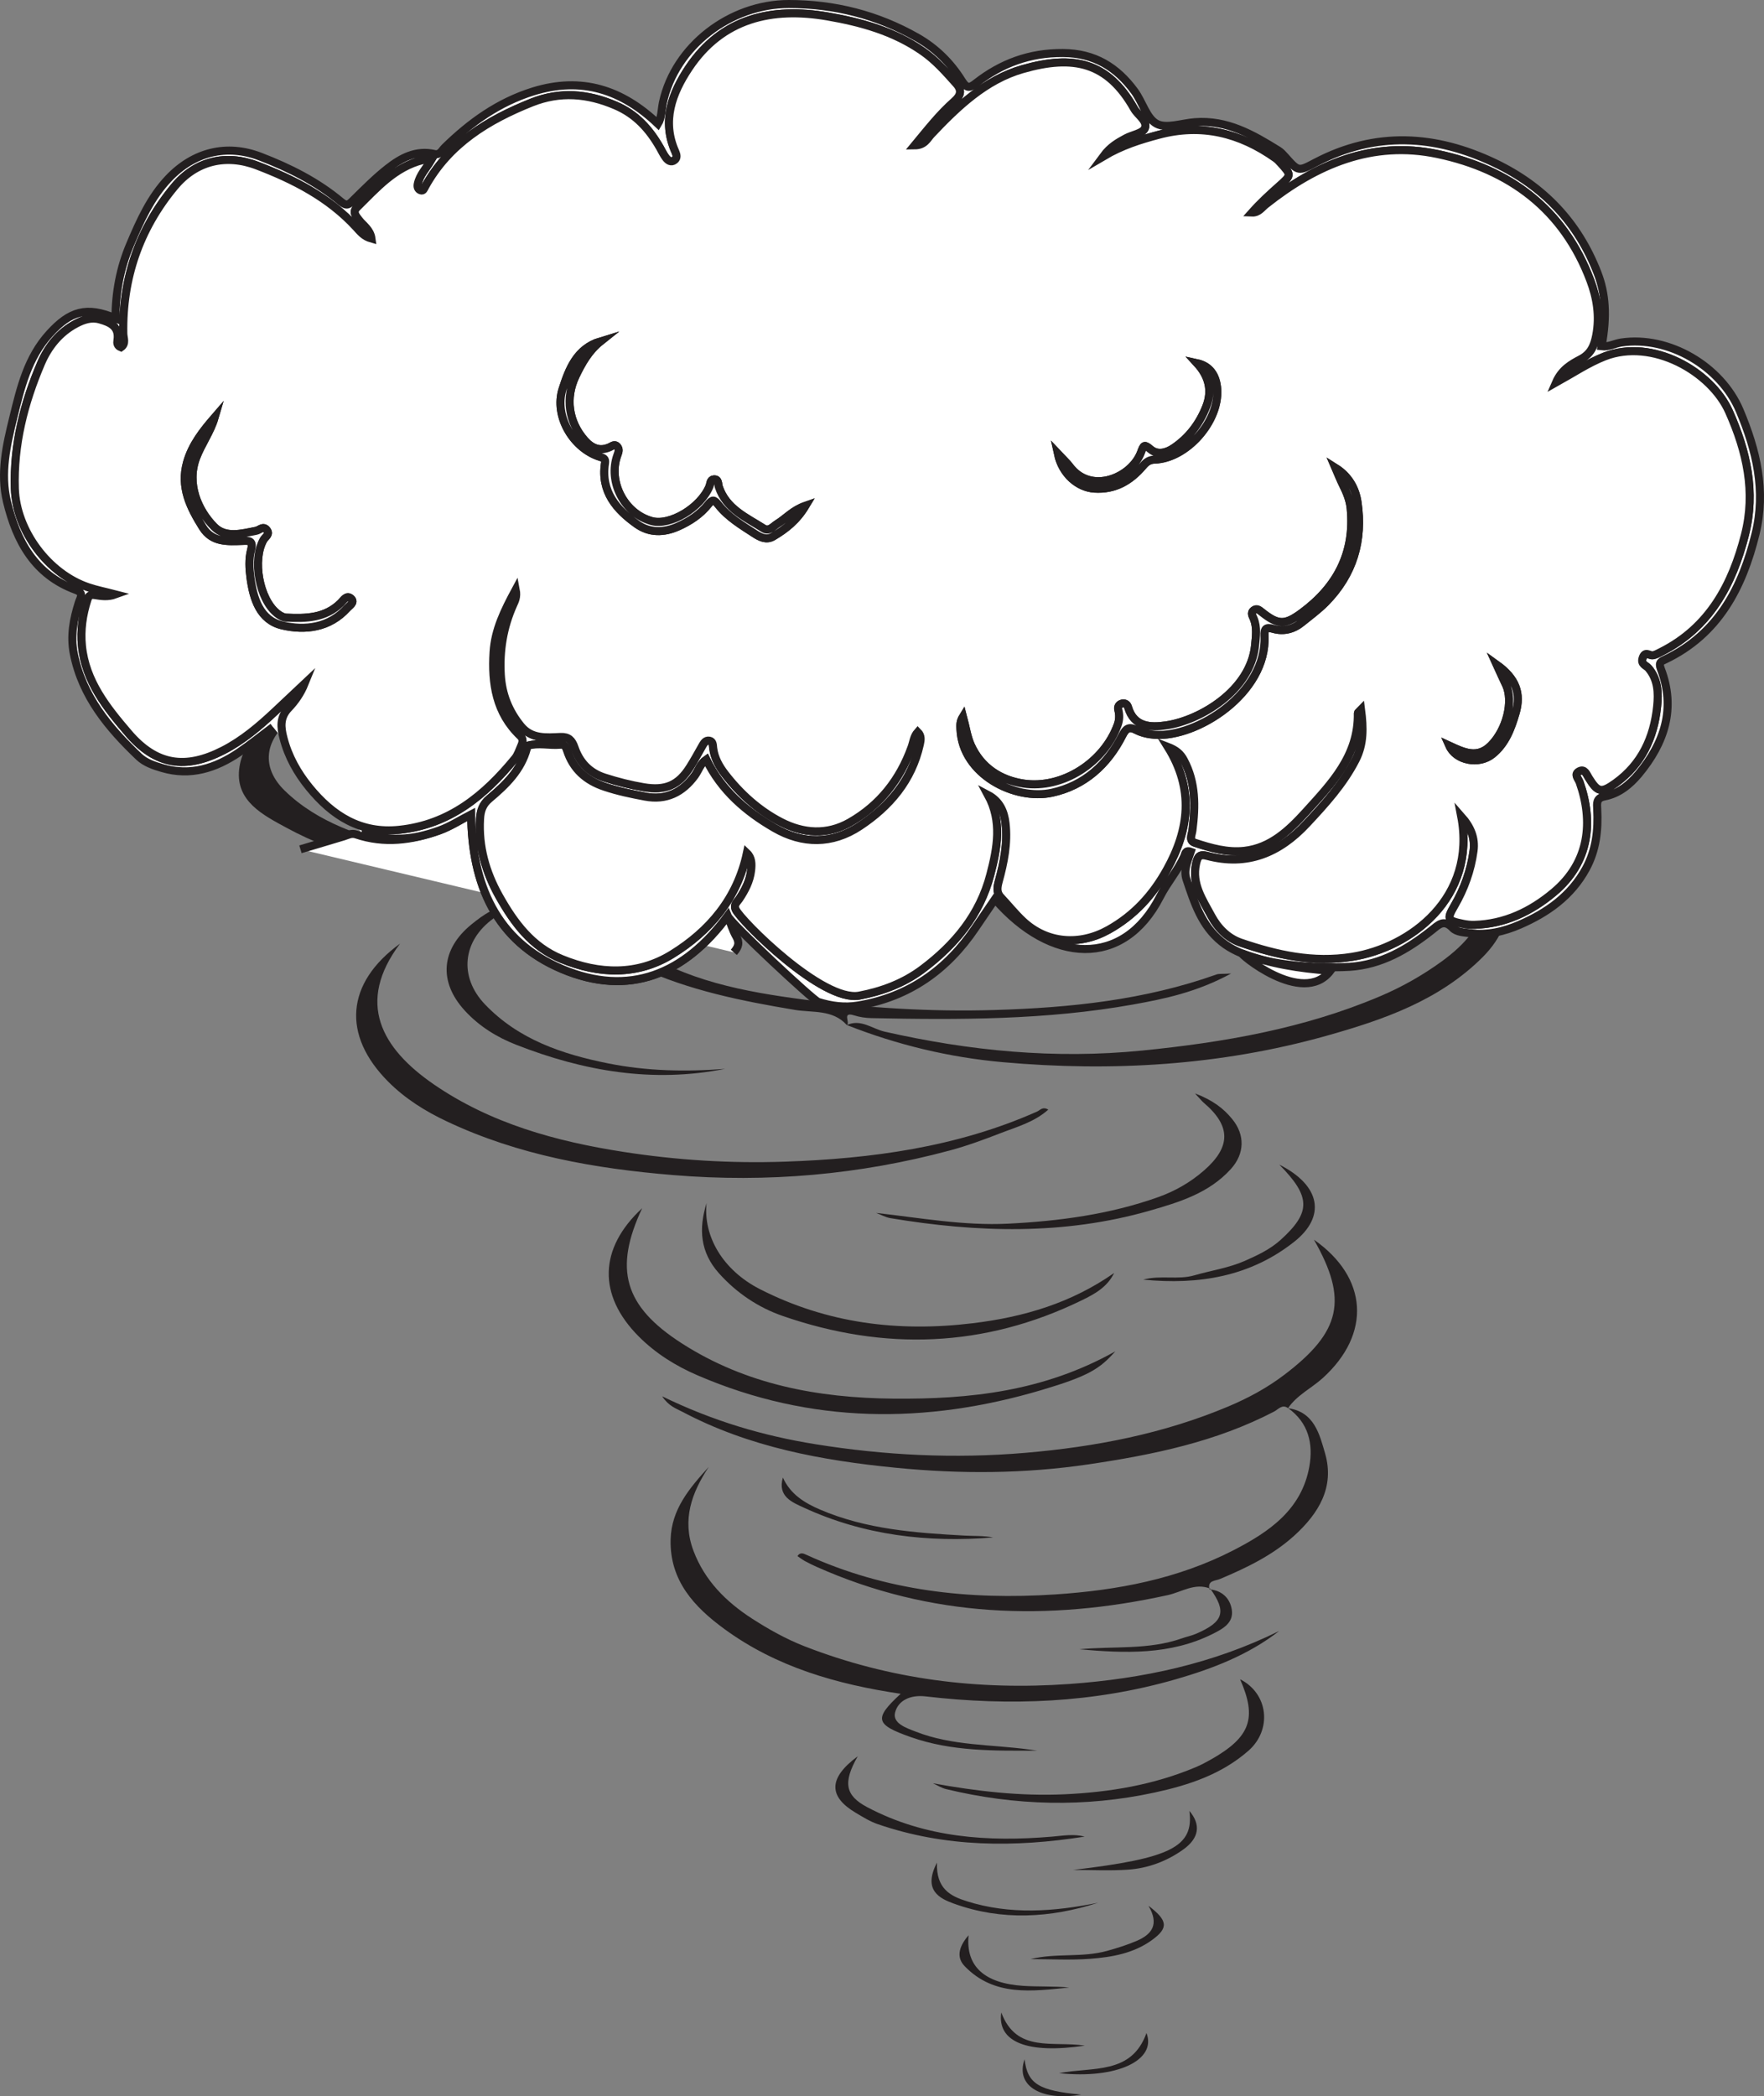 <?xml version="1.0" encoding="UTF-8"?>
<svg xmlns="http://www.w3.org/2000/svg" xmlns:xlink="http://www.w3.org/1999/xlink" width="219.043pt" height="260.248pt" viewBox="0 0 219.043 260.248" version="1.1">
<rect x="0" y="0" width="219.043" height="260.248" fill="#808080" stroke="none"/>
<defs>
<clipPath id="clip1">
  <path d="M 126 255 L 135 255 L 135 260.246 L 126 260.246 Z M 126 255 "/>
</clipPath>
<clipPath id="clip2">
  <path d="M 0 0 L 219.043 0 L 219.043 140 L 0 140 Z M 0 0 "/>
</clipPath>
<clipPath id="clip3">
  <path d="M 0 0 L 219.043 0 L 219.043 138 L 0 138 Z M 0 0 "/>
</clipPath>
</defs>
<g id="surface1">
<path style=" stroke:none;fill-rule:evenodd;fill:rgb(13.73%,12.16%,12.549%);fill-opacity:1;" d="M 140.586 95.336 C 127.418 95.418 114.516 94.391 102.492 88.426 C 106.742 89.598 110.953 90.918 115.324 91.723 C 125.074 93.523 134.848 93.582 144.688 92.762 C 153.871 91.992 162.77 90.105 171.273 86.547 C 175.426 84.809 179.371 82.664 182.594 79.426 C 187.508 74.492 187.664 69.324 183.09 64.156 C 187.609 66.008 190.996 72.164 188.574 77 C 186.66 80.82 183.625 83.324 180.137 85.41 C 171.496 90.57 161.941 93.289 152.078 94.121 C 145.109 94.707 138.82 97.207 132.234 98.883 C 123.598 101.086 114.812 102.086 105.922 102.699 C 98.625 103.203 91.359 103.07 84.117 102.539 C 73.07 101.727 62.102 100.203 51.746 95.914 C 48.703 94.652 45.77 93.172 43.414 90.742 C 40.102 87.324 40.008 83.73 43.344 80.41 C 44.363 79.398 45.602 78.602 46.777 77.676 C 46.879 77.957 46.996 78.156 46.957 78.195 C 42.016 83.176 43.918 87.305 48.492 90.551 C 55.289 95.383 63.273 97.145 71.266 98.746 C 84.176 101.336 97.254 101.414 110.312 100.887 C 120.465 100.477 130.5 98.844 140.246 95.793 C 140.387 95.75 140.461 95.508 140.586 95.336 "/>
<path style=" stroke:none;fill-rule:evenodd;fill:rgb(13.73%,12.16%,12.549%);fill-opacity:1;" d="M 105.148 127.258 C 103.398 125.305 100.902 125.746 98.715 125.383 C 92.109 124.277 85.566 122.969 79.445 120.137 C 74.832 118 73.691 115.797 75.039 111.652 C 68.762 111.117 62.547 110.391 56.395 109.238 C 49.211 107.895 42.078 106.297 35.582 102.773 C 32.684 101.203 29.293 99.484 29.691 95.574 C 30.109 91.516 33.516 89.727 37.066 88.383 C 36.934 89.262 36.082 89.336 35.59 89.773 C 32.762 92.305 32.602 95.477 35.344 98.148 C 39.504 102.199 44.918 103.824 50.293 105.285 C 59.586 107.809 69.09 109.117 78.699 109.914 C 90.484 110.887 102.27 111.055 114.047 110.328 C 126.012 109.59 137.918 108.238 149.422 104.559 C 149.855 104.418 150.266 104.172 150.867 104.574 C 145.512 106.879 139.957 108.18 134.375 109.16 C 119.207 111.828 103.891 112.828 88.496 112.426 C 85.004 112.336 81.5 112.133 78.008 111.938 C 75.715 111.809 75.734 112.93 76.141 114.418 C 76.52 115.801 77.574 116.719 78.75 117.512 C 85.117 121.781 92.457 123.125 99.801 124.098 C 107.645 125.137 115.566 125.633 123.504 125.395 C 132.875 125.117 142.141 124.16 151.051 120.984 C 151.371 120.871 151.754 120.93 152.867 120.867 C 148.605 123.184 144.637 124.004 140.684 124.715 C 129.941 126.637 119.078 126.629 108.215 126.402 C 107.492 126.387 106.742 126.277 106.051 126.059 C 104.484 125.566 105.633 127.008 105.148 127.262 Z M 105.148 127.258 "/>
<path style=" stroke:none;fill-rule:evenodd;fill:rgb(13.73%,12.16%,12.549%);fill-opacity:1;" d="M 144.293 81.16 C 139.695 83.5 134.633 84.523 129.543 85.453 C 120.727 87.07 111.828 87.277 102.895 87.164 C 88.551 86.984 74.523 85.098 61.055 79.934 C 57.102 78.418 53.355 76.5 50.309 73.484 C 46.105 69.316 46.398 64.703 51.043 61.031 C 51.805 60.43 52.652 59.934 53.805 59.703 C 53.434 60.113 53.062 60.527 52.695 60.941 C 49.922 64.059 49.812 67.379 52.523 70.57 C 56.805 75.617 62.746 77.93 68.777 79.859 C 77.691 82.715 86.859 84.27 96.211 85 C 105.891 85.75 115.543 85.738 125.18 84.848 C 131.613 84.25 137.988 83.098 144.293 81.16 "/>
<path style=" stroke:none;fill-rule:evenodd;fill:rgb(13.73%,12.16%,12.549%);fill-opacity:1;" d="M 159.949 174.828 C 159.223 174.285 158.711 174.988 158.23 175.238 C 151 179.012 143.203 180.609 135.203 181.797 C 127.215 182.98 119.262 183.012 111.289 182.23 C 102.082 181.328 93.031 179.672 84.719 175.27 C 83.941 174.855 83.062 174.605 82.219 173.352 C 88.543 176.438 94.773 178.258 101.223 179.297 C 109.863 180.691 118.512 181.121 127.293 180.375 C 136.039 179.629 144.484 178.004 152.566 174.598 C 155.02 173.562 157.348 172.301 159.484 170.68 C 166.531 165.332 167.414 161.367 163.156 153.91 C 169.871 158.602 170.305 165.582 164.273 171.07 C 162.855 172.359 161.047 173.195 159.938 174.832 C 159.938 174.832 159.949 174.828 159.949 174.828 "/>
<path style=" stroke:none;fill-rule:evenodd;fill:rgb(13.73%,12.16%,12.549%);fill-opacity:1;" d="M 49.676 117.152 C 44.176 124.473 47.352 130.145 53.863 134.625 C 60.926 139.48 69.047 141.711 77.41 143.008 C 84.047 144.043 90.742 144.453 97.465 144.223 C 108.242 143.852 118.805 142.43 128.777 138.004 C 129.156 137.832 129.477 137.34 130.168 137.766 C 128.414 139.328 126.242 139.906 124.207 140.699 C 122.164 141.492 120.09 142.254 117.977 142.824 C 106.711 145.855 95.273 146.852 83.625 145.891 C 73.879 145.09 64.379 143.43 55.465 139.215 C 52.801 137.957 50.328 136.418 48.215 134.301 C 42.445 128.512 42.93 122.055 49.676 117.152 "/>
<path style=" stroke:none;fill-rule:evenodd;fill:rgb(13.73%,12.16%,12.549%);fill-opacity:1;" d="M 128.809 217.344 C 123.504 217.363 118.199 217.465 113.102 215.668 C 108.676 214.109 108.477 213.391 111.84 210.289 C 103.914 209.113 96.402 206.969 89.93 202.23 C 86.234 199.527 83.156 196.262 83.273 191.156 C 83.363 187.371 85.629 184.75 88.008 182.121 C 85.875 185.348 84.664 188.703 86.113 192.539 C 87.504 196.234 90.164 198.871 93.371 200.945 C 95.43 202.273 97.617 203.5 99.895 204.387 C 110.484 208.508 121.453 209.879 132.797 209.07 C 141.906 208.418 150.621 206.559 158.844 202.488 C 155.008 205.465 150.602 207.156 146.012 208.484 C 135.797 211.43 125.402 211.832 114.914 210.609 C 113.047 210.395 111.527 211.109 111.148 212.605 C 110.801 213.969 112.555 214.535 113.727 214.992 C 118.238 216.762 123.07 216.562 127.766 217.203 C 128.113 217.25 128.461 217.297 128.809 217.344 "/>
<path style=" stroke:none;fill-rule:evenodd;fill:rgb(13.73%,12.16%,12.549%);fill-opacity:1;" d="M 171.578 68 C 151.941 83.344 111.355 84.355 95.973 75.672 C 99.27 76.578 102.516 77.699 105.898 78.281 C 114.848 79.824 123.812 79.766 132.816 78.859 C 141.887 77.945 150.629 75.84 158.969 72.145 C 162.586 70.539 166.043 68.613 168.965 65.906 C 174.672 60.617 175.184 56.5 171.074 50.168 C 177.215 53.629 178.367 60.227 173.762 65.531 C 173.039 66.363 172.309 67.184 171.582 68.012 Z M 171.578 68 "/>
<path style=" stroke:none;fill-rule:evenodd;fill:rgb(13.73%,12.16%,12.549%);fill-opacity:1;" d="M 105.148 127.262 C 106.902 126.461 108.301 127.73 109.852 128.082 C 120.391 130.473 130.969 131.512 141.816 130.43 C 151.988 129.414 161.914 127.699 171.363 123.691 C 174.082 122.539 176.633 121.094 179.016 119.367 C 185.168 114.902 185.918 110.387 181.551 104.445 C 188 107.762 189.113 113.836 184.086 118.852 C 178.711 124.215 171.766 126.617 164.691 128.602 C 151.543 132.289 138.09 133.078 124.551 131.875 C 117.906 131.285 111.395 129.727 105.148 127.258 Z M 105.148 127.262 "/>
<path style=" stroke:none;fill-rule:evenodd;fill:rgb(13.73%,12.16%,12.549%);fill-opacity:1;" d="M 117.434 73.59 C 117.297 71.395 115.586 72.289 114.504 72.188 C 107.906 71.578 101.566 70.086 95.695 66.883 C 99.152 67.805 102.508 69.082 106.047 69.707 C 120.551 72.273 134.746 71.367 148.531 65.93 C 151.012 64.949 153.312 63.594 155.488 62.051 C 161.441 57.816 162.531 53.023 158.969 46.863 C 164.289 50.656 164.906 56.527 160.473 61.133 C 154.715 67.113 147.164 69.34 139.41 71.02 C 133.383 72.324 127.258 72.902 121.074 72.715 C 119.789 72.676 118.512 72.723 117.434 73.582 Z M 117.434 73.59 "/>
<path style=" stroke:none;fill-rule:evenodd;fill:rgb(13.73%,12.16%,12.549%);fill-opacity:1;" d="M 150.266 197.227 C 148.367 196.469 146.727 197.66 145.016 198.035 C 130.113 201.316 115.543 200.824 101.422 194.535 C 100.918 194.312 100.422 194.066 99.938 193.805 C 99.621 193.629 99.336 193.406 99.023 193.195 C 99.379 192.637 99.828 192.898 100.176 193.055 C 110.008 197.531 120.332 198.656 131.012 197.953 C 138.766 197.441 146.246 196.031 153.184 192.457 C 157.566 190.199 161.629 187.449 162.586 182.078 C 163.09 179.238 162.484 176.641 159.953 174.824 C 159.949 174.828 159.938 174.832 159.938 174.832 C 163.207 175.27 163.863 178.109 164.543 180.453 C 165.746 184.621 163.75 187.898 160.711 190.656 C 158.016 193.098 154.805 194.641 151.504 196.031 C 150.863 196.301 149.938 196.18 150.176 197.32 Z M 150.266 197.227 "/>
<path style=" stroke:none;fill-rule:evenodd;fill:rgb(13.73%,12.16%,12.549%);fill-opacity:1;" d="M 79.738 150.004 C 76.215 157.527 77.438 162.152 84.688 166.797 C 92.648 171.898 101.574 173.559 110.934 173.645 C 120.395 173.73 129.586 172.766 138.492 167.773 C 136.547 169.961 135.152 170.848 129.395 172.559 C 114.957 176.855 100.645 176.801 86.625 170.754 C 83.914 169.586 81.422 168.039 79.312 165.922 C 74.207 160.797 74.355 154.98 79.738 150.004 "/>
<path style=" stroke:none;fill-rule:evenodd;fill:rgb(13.73%,12.16%,12.549%);fill-opacity:1;" d="M 87.738 149.367 C 87.312 153.484 89.742 157.684 94.348 160.043 C 102.695 164.305 111.516 165.41 120.805 164.281 C 127.176 163.508 133.055 161.754 138.348 158.043 C 137.484 159.82 135.883 160.68 134.309 161.445 C 122.234 167.328 109.812 167.742 97.223 163.391 C 94.195 162.348 91.48 160.543 89.273 158.078 C 86.941 155.473 86.738 152.555 87.738 149.367 "/>
<path style=" stroke:none;fill-rule:evenodd;fill:rgb(13.73%,12.16%,12.549%);fill-opacity:1;" d="M 148.379 45.215 C 154.418 47.715 155.453 52.734 150.652 57.035 C 146.246 60.984 140.777 62.832 135.121 64.09 C 125.891 66.141 116.625 66.559 107.352 64.324 C 107.277 64.305 107.223 64.199 106.859 63.828 C 111.395 64.359 115.59 65.223 119.867 64.988 C 128.516 64.516 136.918 63.09 144.656 58.902 C 146.453 57.934 148.031 56.691 149.402 55.199 C 152.551 51.766 152.23 48.812 148.379 45.215 "/>
<path style=" stroke:none;fill-rule:evenodd;fill:rgb(13.73%,12.16%,12.549%);fill-opacity:1;" d="M 63.754 112.363 C 62.926 112.918 62.078 113.449 61.27 114.031 C 57.426 116.801 56.957 121.281 60.219 124.695 C 64.391 129.059 69.816 130.883 75.543 132.027 C 80.336 132.984 85.18 133.082 90.039 132.699 C 81.062 134.484 72.453 132.988 64.078 129.703 C 61.676 128.766 59.473 127.391 57.711 125.465 C 54.414 121.867 54.77 117.828 58.562 114.75 C 60.051 113.543 61.59 112.445 63.754 112.363 "/>
<path style=" stroke:none;fill-rule:evenodd;fill:rgb(13.73%,12.16%,12.549%);fill-opacity:1;" d="M 113.992 96.867 C 106.281 98.5 98.992 98.418 91.641 97.805 C 83.578 97.129 75.68 95.75 68.004 93.188 C 64.883 92.148 61.824 90.918 59.195 88.867 C 55.668 86.113 55.754 84.285 60.066 81.355 C 59.102 82.965 57.734 83.895 58.625 85.5 C 59.367 86.836 60.332 87.867 61.602 88.66 C 67.613 92.402 74.336 94.121 81.184 95.418 C 90.512 97.184 99.902 97.977 109.406 97.141 C 110.766 97.02 112.031 96.148 113.992 96.867 "/>
<path style=" stroke:none;fill-rule:evenodd;fill:rgb(13.73%,12.16%,12.549%);fill-opacity:1;" d="M 117.434 73.582 C 101.621 75.621 86.18 74.016 71.109 68.832 C 68.676 67.996 66.383 66.84 64.25 65.398 C 60.457 62.832 60.68 59.484 65.141 57.664 C 63.785 59.164 62.68 60.426 63.539 61.953 C 64.309 63.312 65.523 64.348 66.871 65.191 C 71.594 68.145 76.863 69.715 82.207 70.906 C 90.809 72.832 99.543 73.895 108.383 73.789 C 111.398 73.754 114.395 72.762 117.434 73.59 C 117.434 73.59 117.434 73.582 117.434 73.582 "/>
<path style=" stroke:none;fill-rule:evenodd;fill:rgb(13.73%,12.16%,12.549%);fill-opacity:1;" d="M 108.793 150.586 C 114.266 151.203 119.684 152.195 125.184 151.922 C 131.512 151.605 137.781 150.773 143.801 148.633 C 145.895 147.887 147.793 146.809 149.484 145.336 C 152.863 142.398 152.883 139.801 149.469 136.906 C 149.223 136.695 149.023 136.434 148.387 135.75 C 150.578 136.582 151.914 137.598 153.004 138.93 C 154.617 140.895 154.562 143.23 152.844 145.133 C 150.133 148.129 146.445 149.254 142.73 150.316 C 132.09 153.359 121.352 153.035 110.574 151.238 C 109.965 151.137 109.387 150.809 108.793 150.586 "/>
<path style=" stroke:none;fill-rule:evenodd;fill:rgb(13.73%,12.16%,12.549%);fill-opacity:1;" d="M 171.582 68.012 C 175.656 68.316 177.754 72.484 175.527 75.945 C 173.832 78.578 171.258 80.195 168.547 81.551 C 162.684 84.488 156.414 85.852 149.918 86.641 C 145.406 87.188 141.027 87.098 136.617 86.02 C 140.102 86.02 143.602 86.246 147.066 85.977 C 155.73 85.305 164.031 83.32 171.152 77.98 C 175.629 74.625 175.738 70.973 171.578 68 C 171.578 68 171.582 68.012 171.582 68.012 "/>
<path style=" stroke:none;fill-rule:evenodd;fill:rgb(13.73%,12.16%,12.549%);fill-opacity:1;" d="M 115.844 221.398 C 121.27 222.387 126.691 223.016 132.188 222.766 C 137.797 222.508 143.277 221.594 148.488 219.395 C 149.16 219.113 149.809 218.762 150.445 218.402 C 155.273 215.648 156.109 213.301 153.988 208.484 C 157.539 210.281 157.965 214.781 155.023 217.359 C 151.648 220.316 147.57 221.637 143.375 222.547 C 134.734 224.414 126.078 224.199 117.48 222.121 C 116.91 221.984 116.387 221.645 115.844 221.398 "/>
<path style=" stroke:none;fill-rule:evenodd;fill:rgb(13.73%,12.16%,12.549%);fill-opacity:1;" d="M 106.512 218.043 C 104.645 221.312 104.941 222.918 107.703 224.375 C 114.91 228.176 122.699 228.699 130.629 228.023 C 131.996 227.906 133.332 227.66 134.691 228.02 C 126.004 229.383 117.391 229.371 108.949 226.457 C 108.016 226.133 107.148 225.586 106.285 225.078 C 102.883 223.066 102.805 220.785 106.512 218.043 "/>
<path style=" stroke:none;fill-rule:evenodd;fill:rgb(13.73%,12.16%,12.549%);fill-opacity:1;" d="M 158.855 144.59 C 164.051 147.207 164.648 151.059 160.703 154.172 C 155.25 158.48 148.895 159.547 141.953 158.867 C 144.16 158.281 146.277 158.93 148.32 158.332 C 150.402 157.727 152.566 157.426 154.578 156.539 C 156.172 155.836 157.734 155.102 159.039 153.918 C 162.766 150.527 162.828 148.609 158.855 144.59 "/>
<path style=" stroke:none;fill-rule:evenodd;fill:rgb(13.73%,12.16%,12.549%);fill-opacity:1;" d="M 110.465 61.469 C 102.398 63.016 95.102 62.977 88.023 59.957 C 86.43 59.277 84.738 58.512 84.062 56.742 C 83.445 55.121 83.492 53.531 85.254 52.383 C 84.582 55.766 85.289 57.258 88.59 58.945 C 94.547 61.992 100.945 62.008 107.391 61.414 C 108.191 61.34 108.965 60.98 110.465 61.469 "/>
<path style=" stroke:none;fill-rule:evenodd;fill:rgb(13.73%,12.16%,12.549%);fill-opacity:1;" d="M 97.215 183.445 C 98.141 185.496 99.855 186.57 101.82 187.414 C 107.566 189.879 113.676 190.312 119.801 190.648 C 120.977 190.711 122.16 190.656 123.32 190.879 C 115.195 191.539 107.293 190.621 99.82 187.18 C 98.387 186.52 96.523 185.797 97.215 183.445 "/>
<path style=" stroke:none;fill-rule:evenodd;fill:rgb(13.73%,12.16%,12.549%);fill-opacity:1;" d="M 150.176 197.32 C 151.746 197.461 152.738 198.43 152.957 199.848 C 153.207 201.48 151.859 202.215 150.613 202.84 C 145.316 205.5 139.676 205.262 134.008 204.762 C 138.258 204.352 142.605 204.871 146.746 203.41 C 147.34 203.199 147.973 203.078 148.551 202.824 C 151.953 201.355 152.336 200.086 150.27 197.223 C 150.27 197.223 150.176 197.32 150.176 197.32 "/>
<path style=" stroke:none;fill-rule:evenodd;fill:rgb(13.73%,12.16%,12.549%);fill-opacity:1;" d="M 136.355 236.23 C 130.449 238.125 124.406 238.496 118.449 236.34 C 116.699 235.711 114.559 234.691 116.348 231.25 C 116.234 234.5 118.02 235.402 120.035 236.039 C 125.43 237.738 130.848 237.348 136.355 236.23 "/>
<path style=" stroke:none;fill-rule:evenodd;fill:rgb(13.73%,12.16%,12.549%);fill-opacity:1;" d="M 128.82 51.363 C 130.922 53.727 130.777 55.16 128.391 56.746 C 124.902 59.066 120.965 59.57 116.895 59.492 C 115.172 59.461 113.449 59.488 111.723 59.246 C 115.172 58.633 118.715 59.344 122.109 58.328 C 123.582 57.887 125.078 57.469 126.477 56.844 C 128.836 55.789 130.137 54.145 128.82 51.363 "/>
<path style=" stroke:none;fill-rule:evenodd;fill:rgb(13.73%,12.16%,12.549%);fill-opacity:1;" d="M 127.969 243.23 C 131.125 242.441 134.355 243.078 137.5 242.199 C 138.734 241.855 139.93 241.477 141.102 240.984 C 143.039 240.168 143.98 238.918 142.609 236.605 C 145.031 238.441 145.109 239.359 143.059 240.852 C 140.777 242.516 138.062 242.988 135.352 243.191 C 132.906 243.375 130.43 243.23 127.969 243.23 "/>
<path style=" stroke:none;fill-rule:evenodd;fill:rgb(13.73%,12.16%,12.549%);fill-opacity:1;" d="M 133.254 232.156 C 145.352 230.723 148.281 229.305 147.691 224.828 C 149.125 226.512 148.934 228.188 146.93 229.621 C 144.902 231.07 142.574 231.949 140.086 232.121 C 137.82 232.277 135.531 232.156 133.254 232.156 "/>
<path style=" stroke:none;fill-rule:evenodd;fill:rgb(13.73%,12.16%,12.549%);fill-opacity:1;" d="M 120.273 240.266 C 119.898 244.156 122.277 246.23 127.031 246.547 C 128.938 246.676 130.863 246.57 132.762 246.758 C 128.172 247.203 123.473 247.918 119.789 244.109 C 118.789 243.07 118.961 241.781 120.273 240.266 "/>
<path style=" stroke:none;fill-rule:evenodd;fill:rgb(13.73%,12.16%,12.549%);fill-opacity:1;" d="M 142.363 252.406 C 143.66 255.773 138.695 258.148 131.512 257.387 C 135.734 256.578 140.5 257.602 142.363 252.406 "/>
<path style=" stroke:none;fill-rule:evenodd;fill:rgb(13.73%,12.16%,12.549%);fill-opacity:1;" d="M 108.996 52.199 C 111.703 50.672 116.223 51.973 115.992 46.953 C 117.285 47.531 117.621 48.852 116.863 49.629 C 114.82 51.723 112.113 52.34 108.996 52.199 "/>
<path style=" stroke:none;fill-rule:evenodd;fill:rgb(13.73%,12.16%,12.549%);fill-opacity:1;" d="M 124.332 249.852 C 126.234 254.922 130.703 253.355 134.711 253.969 C 127.527 255.039 123.809 253.5 124.332 249.852 "/>
<g clip-path="url(#clip1)" clip-rule="nonzero">
<path style=" stroke:none;fill-rule:evenodd;fill:rgb(13.73%,12.16%,12.549%);fill-opacity:1;" d="M 127.227 255.668 C 127.586 258.758 129.059 259.566 134.25 260.051 C 129.43 260.879 126.031 259.047 127.227 255.668 "/>
</g>
<path style="fill-rule:nonzero;fill:rgb(100%,100%,100%);fill-opacity:1;stroke-width:1;stroke-linecap:butt;stroke-linejoin:miter;stroke:rgb(13.73%,12.16%,12.549%);stroke-opacity:1;stroke-miterlimit:10;" d="M 0 -0.002 C 2.012 0.6 3.695 1.092 5.379 1.604 C 5.883 1.76 6.316 2.041 6.918 1.838 C 10.406 0.662 13.816 1.108 17.219 2.326 C 18.633 2.834 19.871 3.658 21.199 4.334 C 21.27 -4.33 24.274 -11.392 32.469 -14.861 C 40.828 -18.396 47.711 -15.502 53.051 -8.271 C 53.438 -9.228 53.676 -10.068 54.102 -10.803 C 54.566 -11.603 54.395 -12.131 53.813 -12.795 " transform="matrix(1,0,0,-1,37.309,105.44)"/>
<path style=" stroke:none;fill-rule:nonzero;fill:rgb(100%,100%,100%);fill-opacity:1;" d="M 87.703 94.305 C 86.969 94.812 86.754 95.637 86.289 96.281 C 84.746 98.395 82.727 99.395 80.113 98.902 C 78.422 98.586 76.738 98.238 75.086 97.684 C 72.758 96.91 71.16 95.48 70.406 93.164 C 70.246 92.66 70.062 92.41 69.551 92.457 C 68.211 92.578 66.848 92.191 65.52 92.586 C 65.465 92.598 65.461 92.781 65.438 92.887 C 64.723 95.598 62.809 97.445 60.773 99.152 C 59.934 99.859 59.668 100.637 59.609 101.668 C 59.41 105.133 60.324 108.32 61.996 111.285 C 63.848 114.574 66.039 117.551 69.727 119.059 C 74.41 120.98 79.16 121.129 83.449 118.477 C 88.086 115.609 91.547 111.562 92.746 105.91 C 93.359 106.492 93.363 107.273 93.266 108.078 C 93.113 109.402 92.512 110.539 91.781 111.633 C 91.539 111.996 91.082 112.297 91.352 112.91 C 91.945 114.266 102.148 124.477 106.703 123.609 C 109.574 123.062 112.219 122.062 114.543 120.32 C 118.57 117.297 121.672 113.59 122.973 108.59 C 123.832 105.273 124.465 101.977 122.68 98.688 C 124.148 99.465 124.695 100.75 124.863 102.223 C 125.145 104.684 124.66 107.07 124.02 109.422 C 123.828 110.129 123.703 110.785 124.273 111.391 C 125.203 112.375 126.043 113.441 127.027 114.359 C 130.008 117.148 134.09 117.43 137.656 115.434 C 140.844 113.648 143.145 111.117 144.887 107.98 C 147.66 103.004 148.297 97.992 145 92.715 C 146.012 93.105 146.582 93.559 147.023 94.391 C 148.5 97.172 148.449 100.102 148.07 103.086 C 148 103.656 147.59 104.371 148.379 104.633 C 150.371 105.293 152.438 105.871 154.531 105.633 C 157.793 105.262 160.07 103.09 162.156 100.789 C 165.352 97.266 168.719 93.801 168.605 88.523 C 168.605 88.449 168.742 88.375 169.008 88.098 C 169.301 90.363 169.348 92.359 168.348 94.32 C 166.801 97.348 164.551 99.812 162.258 102.266 C 158.863 105.91 154.859 107.586 149.891 106.262 C 148.914 106 148.707 106.387 148.52 107.242 C 147.965 109.77 149.352 111.723 150.426 113.73 C 151.223 115.219 152.449 116.473 154.078 117.031 C 158.551 118.559 163.059 119.562 167.895 118.793 C 175.188 117.633 183.367 111.434 181.441 101.344 C 182.652 102.707 183.184 104.059 182.977 105.625 C 182.652 108.059 181.828 110.348 180.598 112.465 C 179.652 114.094 179.711 114.301 181.637 114.684 C 182.105 114.781 182.598 114.84 183.078 114.824 C 186.855 114.715 190.078 113.172 192.918 110.797 C 197.426 107.031 197.855 101.949 196.152 97.129 C 195.984 96.66 195.383 96.121 196.105 95.75 C 196.777 95.402 197.008 96.133 197.277 96.559 C 198.402 98.371 198.812 98.5 200.594 97.23 C 203.836 94.902 205.371 91.594 205.773 87.715 C 205.945 86.031 205.895 84.367 204.699 82.957 C 204.395 82.602 203.715 82.484 203.973 81.691 C 204.273 80.77 204.805 81.418 205.246 81.352 C 205.602 81.301 205.945 81.09 206.281 80.922 C 212.277 77.898 215.109 72.562 216.68 66.398 C 218.035 61.078 216.898 56.043 214.707 51.121 C 212.484 46.121 205.168 41.93 199.234 44.262 C 197.184 45.07 195.383 46.285 193.211 47.496 C 193.926 45.852 195.141 45.195 196.293 44.586 C 197.551 43.922 197.965 42.902 198.215 41.625 C 198.66 39.262 198.293 36.973 197.477 34.809 C 194.152 25.996 187.48 21.012 178.516 19.125 C 170.391 17.414 163.441 20.41 157.172 25.387 C 156.66 25.793 156.281 26.426 155.453 26.391 C 156.504 25.207 157.652 24.148 158.828 23.105 C 160.371 21.73 160.379 21.738 158.984 20.207 C 158.801 20.008 158.617 19.805 158.398 19.652 C 153.98 16.516 149.203 15.309 143.844 16.746 C 141.578 17.355 139.348 18.031 136.98 19.43 C 137.898 18.188 138.863 17.68 139.805 17.164 C 140.602 16.73 141.887 16.559 142.156 15.93 C 142.539 15.027 141.301 14.328 140.828 13.5 C 137.562 7.719 133.316 6.762 126.973 8.586 C 122.367 9.906 118.891 13.238 115.637 16.684 C 115.145 17.207 114.836 18.039 113.566 18.055 C 115.262 16.004 116.719 14.141 118.5 12.574 C 119.32 11.848 119.461 11.195 118.742 10.391 C 117.445 8.941 116.191 7.496 114.555 6.363 C 110.988 3.883 106.918 2.758 102.781 2.043 C 95.875 0.852 89.664 2.242 85.523 8.469 C 83.461 11.566 82.152 15.02 83.855 18.832 C 84.023 19.207 84.117 19.598 83.773 19.871 C 83.332 20.227 82.941 19.93 82.676 19.574 C 82.387 19.191 82.18 18.742 81.941 18.324 C 80.625 16.027 78.973 14.176 76.418 13.09 C 72.953 11.605 69.539 11.332 66.035 12.723 C 60.586 14.898 55.73 17.844 52.781 23.191 C 52.66 23.414 52.57 23.758 52.23 23.629 C 51.895 23.5 51.797 23.199 51.879 22.824 C 52.121 21.691 52.949 20.871 53.52 19.895 C 53.336 19.832 53.234 19.766 53.137 19.77 C 52.922 19.781 52.711 19.82 52.504 19.871 C 49.004 20.742 46.75 23.367 44.336 25.742 C 43.758 26.312 44.168 26.777 44.559 27.285 C 45.094 27.988 45.973 28.496 46.129 29.625 C 45.18 29.363 44.715 28.738 44.223 28.203 C 40.832 24.516 36.516 22.312 31.945 20.562 C 28.043 19.07 24.316 19.973 21.672 23.16 C 17.301 28.422 15.191 34.535 15.309 41.398 C 15.32 41.973 15.68 42.664 15.016 43.121 C 14.551 42.938 14.531 42.574 14.578 42.273 C 14.855 40.543 13.699 40.027 12.387 39.66 C 11.328 39.363 10.348 39.703 9.426 40.195 C 7.379 41.281 5.977 43.051 5.102 45.09 C 2.984 50.043 1.668 55.215 1.844 60.66 C 2.016 65.906 6.016 71.246 10.969 72.91 C 12.016 73.266 13.113 73.477 14.344 73.797 C 13.375 74.148 12.574 74.004 11.785 73.883 C 11.27 73.801 11.031 73.922 10.855 74.465 C 10.254 76.332 9.98 78.223 10.176 80.188 C 10.617 84.594 13.262 87.871 15.957 91.023 C 19.363 95.008 23.008 95.574 27.703 93.168 C 30.125 91.93 32.184 90.176 34.16 88.32 C 35.383 87.168 36.602 86.016 37.824 84.867 C 37.344 86.055 36.656 87.055 35.824 87.922 C 34.742 89.055 44.781 103.535 49.609 103.02 C 55.828 102.359 60.18 98.754 63.941 94.164 C 64.309 93.719 64.484 93.113 64.727 92.574 C 64.91 92.164 64.996 91.746 64.609 91.379 C 61.594 88.512 61.047 84.855 61.289 80.953 C 61.461 78.203 62.621 75.828 64.039 73.199 C 64.223 74.145 63.926 74.637 63.719 75.109 C 62.484 77.879 62.008 80.766 62.188 83.793 C 62.332 86.203 63.172 88.297 64.691 90.156 C 66.016 91.773 67.844 91.57 69.609 91.496 C 70.605 91.457 71.027 91.895 71.34 92.797 C 71.965 94.617 73.141 95.91 75.066 96.535 C 76.668 97.051 78.273 97.457 79.93 97.738 C 82.609 98.188 84.254 97.508 85.68 95.219 C 86.199 94.395 86.668 93.547 87.145 92.699 C 87.367 92.309 87.582 91.867 88.086 91.957 C 88.543 92.039 88.512 92.508 88.559 92.887 C 88.707 94.109 89.297 95.145 90.023 96.09 C 91.926 98.555 94.23 100.637 96.977 102.055 C 99.734 103.48 102.703 103.711 105.531 102.094 C 109.242 99.969 111.734 96.801 113.18 92.797 C 113.414 92.152 113.465 91.434 113.961 90.879 C 114.43 91.348 114.344 91.875 114.223 92.414 C 113.223 96.895 110.469 100.125 106.758 102.578 C 103.32 104.855 99.637 104.809 96.168 102.809 C 92.641 100.773 89.562 98.129 87.703 94.305 M 33.895 90.27 C 32.461 91.34 31.098 92.449 29.648 93.43 C 26.758 95.383 23.648 96.391 20.141 95.355 C 19.098 95.047 18.047 94.699 17.25 93.945 C 13.488 90.363 10.223 86.461 9.168 81.16 C 8.727 78.965 9.125 76.875 9.789 74.797 C 9.969 74.23 10.477 73.629 9.434 73.246 C 4.32 71.375 2.055 67.199 0.867 62.281 C 0.012 58.762 0.812 55.254 1.648 51.863 C 2.555 48.168 3.43 44.406 6.156 41.418 C 8.711 38.609 10.758 38.008 14.336 39.512 C 14.355 36.301 14.922 33.258 16.16 30.344 C 17.406 27.402 18.691 24.512 20.945 22.141 C 24.066 18.863 28.148 17.832 32.34 19.453 C 35.941 20.84 39.371 22.559 42.344 25.047 C 43.086 25.668 43.344 25.371 43.863 24.863 C 45.25 23.5 46.625 22.105 48.148 20.91 C 49.816 19.602 51.672 18.598 53.949 19.121 C 54.641 19.281 54.871 18.664 55.234 18.309 C 58.402 15.215 61.902 12.691 66.211 11.352 C 72.207 9.492 77.219 11.117 81.699 15.379 C 82.172 14.609 82.129 13.621 82.32 12.727 C 83.828 5.754 90.668 0.504 97.941 0.5 C 103.621 0.5 108.934 1.844 113.883 4.656 C 116.199 5.973 118.039 7.801 119.422 10.016 C 120.062 11.047 120.434 10.918 121.191 10.324 C 124.355 7.848 127.859 6.559 131.977 6.582 C 135.898 6.602 138.68 8.336 140.875 11.32 C 141.859 12.656 142.359 14.695 143.633 15.371 C 144.824 16.004 146.754 15.293 148.359 15.172 C 152.359 14.859 155.559 16.707 158.742 18.688 C 159.055 18.883 159.316 19.176 159.57 19.457 C 161.246 21.348 161.223 21.301 163.375 20.172 C 170.805 16.277 178.234 16.711 185.641 20.25 C 191.66 23.129 195.945 27.617 198.363 33.871 C 199.363 36.449 199.574 39.199 198.875 42.992 C 199.75 43.098 200.512 42.645 201.324 42.523 C 207.219 41.648 213.711 45.48 216.023 50.969 C 218.109 55.918 219.309 60.926 217.996 66.266 C 216.352 72.957 213.375 78.715 206.793 81.867 C 206.312 82.094 205.914 82.215 206.23 83.035 C 208.121 87.949 206.684 92.234 203.484 96.09 C 202.363 97.43 201 98.543 199.223 98.883 C 198.195 99.078 198.297 99.754 198.332 100.461 C 198.465 103.035 198.207 105.5 196.938 107.84 C 195.078 111.258 192.105 113.332 188.691 114.812 C 186.773 115.645 184.703 116.145 182.531 115.855 C 181.766 115.758 180.875 115.723 180.395 115.223 C 179.285 114.059 178.621 114.828 177.762 115.504 C 174.758 117.879 171.512 119.785 167.562 120.035 C 166.34 120.109 156.117 120.535 151.715 116.938 C 149.203 114.934 148.289 112.027 147.328 109.16 C 146.941 107.996 147.496 106.855 147.859 105.746 C 147.16 105.492 147.164 106.074 147.047 106.32 C 146.234 108.102 144.93 109.578 144.047 111.312 C 139.504 120.223 130.492 119.664 123.547 111.629 C 122.723 112.836 121.918 114.016 121.117 115.199 C 117.598 120.418 112.852 123.789 106.555 124.836 C 104.859 125.117 103.219 124.898 101.602 124.391 C 100.988 124.195 90.746 114.672 90.359 113.711 C 85.02 120.941 78.137 123.84 69.777 120.301 C 61.582 116.832 58.578 109.77 58.508 101.105 C 57.18 101.785 55.941 102.605 54.527 103.113 C 51.125 104.332 48.355 104.512 44.867 103.332 "/>
<g clip-path="url(#clip2)" clip-rule="nonzero">
<path style="fill:none;stroke-width:1;stroke-linecap:butt;stroke-linejoin:miter;stroke:rgb(13.73%,12.16%,12.549%);stroke-opacity:1;stroke-miterlimit:10;" d="M 0.001 -0 C -0.734 -0.508 -0.949 -1.332 -1.413 -1.977 C -2.956 -4.09 -4.976 -5.09 -7.589 -4.598 C -9.281 -4.282 -10.964 -3.934 -12.617 -3.379 C -14.945 -2.606 -16.542 -1.176 -17.296 1.14 C -17.456 1.644 -17.64 1.894 -18.152 1.847 C -19.492 1.726 -20.855 2.113 -22.183 1.718 C -22.238 1.707 -22.242 1.523 -22.265 1.418 C -22.98 -1.293 -24.894 -3.141 -26.929 -4.848 C -27.769 -5.555 -28.035 -6.332 -28.093 -7.364 C -28.292 -10.828 -27.378 -14.016 -25.706 -16.981 C -23.855 -20.27 -21.663 -23.246 -17.976 -24.754 C -13.292 -26.676 -8.542 -26.825 -4.253 -24.172 C 0.383 -21.305 3.844 -17.258 5.044 -11.606 C 5.657 -12.188 5.661 -12.969 5.563 -13.774 C 5.411 -15.098 4.809 -16.235 4.079 -17.328 C 3.837 -17.692 3.38 -17.992 3.649 -18.606 C 4.243 -19.961 14.446 -30.172 19.001 -29.305 C 21.872 -28.758 24.516 -27.758 26.84 -26.016 C 30.868 -22.992 33.969 -19.285 35.27 -14.285 C 36.13 -10.969 36.762 -7.672 34.977 -4.383 C 36.446 -5.16 36.993 -6.446 37.161 -7.918 C 37.442 -10.379 36.958 -12.766 36.317 -15.117 C 36.126 -15.825 36.001 -16.481 36.571 -17.086 C 37.501 -18.071 38.34 -19.137 39.325 -20.055 C 42.305 -22.844 46.387 -23.125 49.954 -21.129 C 53.141 -19.344 55.442 -16.813 57.184 -13.676 C 59.958 -8.7 60.594 -3.688 57.297 1.59 C 58.309 1.199 58.88 0.746 59.321 -0.086 C 60.797 -2.867 60.747 -5.797 60.368 -8.782 C 60.297 -9.352 59.887 -10.067 60.676 -10.328 C 62.669 -10.989 64.735 -11.567 66.829 -11.328 C 70.09 -10.957 72.368 -8.785 74.454 -6.485 C 77.649 -2.961 81.016 0.504 80.903 5.781 C 80.903 5.855 81.04 5.929 81.305 6.207 C 81.598 3.941 81.645 1.945 80.645 -0.016 C 79.098 -3.043 76.848 -5.508 74.555 -7.961 C 71.161 -11.606 67.157 -13.282 62.188 -11.957 C 61.212 -11.696 61.005 -12.082 60.817 -12.938 C 60.262 -15.465 61.649 -17.418 62.723 -19.426 C 63.52 -20.914 64.747 -22.168 66.376 -22.727 C 70.848 -24.254 75.356 -25.258 80.192 -24.489 C 87.485 -23.328 95.665 -17.129 93.739 -7.039 C 94.95 -8.403 95.481 -9.754 95.274 -11.321 C 94.95 -13.754 94.126 -16.043 92.895 -18.16 C 91.95 -19.789 92.008 -19.996 93.934 -20.379 C 94.403 -20.477 94.895 -20.535 95.376 -20.52 C 99.153 -20.41 102.376 -18.867 105.215 -16.492 C 109.723 -12.727 110.153 -7.645 108.45 -2.825 C 108.282 -2.356 107.68 -1.817 108.403 -1.446 C 109.075 -1.098 109.305 -1.828 109.575 -2.254 C 110.7 -4.067 111.11 -4.196 112.891 -2.926 C 116.133 -0.598 117.669 2.711 118.071 6.59 C 118.243 8.273 118.192 9.937 116.997 11.347 C 116.692 11.703 116.012 11.82 116.27 12.613 C 116.571 13.535 117.102 12.886 117.544 12.953 C 117.899 13.004 118.243 13.215 118.579 13.383 C 124.575 16.406 127.407 21.742 128.977 27.906 C 130.333 33.226 129.196 38.261 127.005 43.183 C 124.782 48.183 117.465 52.375 111.532 50.043 C 109.481 49.234 107.68 48.019 105.508 46.808 C 106.223 48.453 107.438 49.109 108.59 49.718 C 109.848 50.383 110.262 51.402 110.512 52.679 C 110.958 55.043 110.59 57.332 109.774 59.496 C 106.45 68.308 99.778 73.293 90.813 75.179 C 82.688 76.89 75.739 73.894 69.469 68.918 C 68.958 68.511 68.579 67.879 67.751 67.914 C 68.801 69.097 69.95 70.156 71.126 71.199 C 72.669 72.574 72.676 72.566 71.282 74.097 C 71.098 74.297 70.915 74.5 70.696 74.652 C 66.278 77.789 61.501 78.996 56.141 77.558 C 53.876 76.949 51.645 76.273 49.278 74.875 C 50.196 76.117 51.161 76.625 52.102 77.14 C 52.899 77.574 54.184 77.746 54.454 78.375 C 54.837 79.277 53.598 79.976 53.126 80.804 C 49.86 86.586 45.614 87.543 39.27 85.718 C 34.665 84.398 31.188 81.066 27.934 77.621 C 27.442 77.097 27.133 76.265 25.864 76.25 C 27.559 78.3 29.016 80.164 30.797 81.73 C 31.618 82.457 31.758 83.109 31.04 83.914 C 29.743 85.363 28.489 86.808 26.852 87.941 C 23.286 90.422 19.215 91.547 15.079 92.261 C 8.172 93.453 1.962 92.062 -2.179 85.836 C -4.242 82.738 -5.55 79.285 -3.847 75.472 C -3.679 75.097 -3.585 74.707 -3.929 74.433 C -4.37 74.078 -4.761 74.375 -5.027 74.73 C -5.316 75.113 -5.523 75.562 -5.761 75.98 C -7.077 78.277 -8.73 80.129 -11.285 81.215 C -14.749 82.699 -18.163 82.972 -21.667 81.582 C -27.117 79.406 -31.972 76.461 -34.921 71.113 C -35.042 70.89 -35.132 70.547 -35.472 70.675 C -35.808 70.804 -35.906 71.105 -35.824 71.48 C -35.581 72.613 -34.753 73.433 -34.183 74.41 C -34.367 74.472 -34.468 74.539 -34.566 74.535 C -34.781 74.523 -34.992 74.484 -35.199 74.433 C -38.699 73.562 -40.953 70.937 -43.367 68.562 C -43.945 67.992 -43.535 67.527 -43.144 67.019 C -42.609 66.316 -41.73 65.808 -41.574 64.679 C -42.523 64.941 -42.988 65.566 -43.48 66.101 C -46.87 69.789 -51.187 71.992 -55.757 73.742 C -59.66 75.234 -63.386 74.332 -66.031 71.144 C -70.402 65.883 -72.511 59.769 -72.394 52.906 C -72.382 52.332 -72.023 51.64 -72.687 51.183 C -73.152 51.367 -73.171 51.73 -73.124 52.031 C -72.847 53.761 -74.003 54.277 -75.316 54.644 C -76.374 54.941 -77.355 54.601 -78.277 54.109 C -80.324 53.023 -81.726 51.254 -82.601 49.215 C -84.718 44.261 -86.035 39.09 -85.859 33.644 C -85.687 28.398 -81.687 23.058 -76.734 21.394 C -75.687 21.039 -74.589 20.828 -73.359 20.508 C -74.328 20.156 -75.128 20.3 -75.917 20.422 C -76.433 20.504 -76.671 20.383 -76.847 19.84 C -77.449 17.972 -77.722 16.082 -77.527 14.117 C -77.085 9.711 -74.441 6.433 -71.745 3.281 C -68.339 -0.703 -64.695 -1.27 -59.999 1.136 C -57.578 2.375 -55.519 4.129 -53.542 5.984 C -52.32 7.136 -51.101 8.289 -49.878 9.437 C -50.359 8.25 -51.046 7.25 -51.878 6.383 C -52.96 5.25 -42.921 -9.231 -38.093 -8.715 C -31.874 -8.055 -27.523 -4.45 -23.761 0.14 C -23.394 0.586 -23.218 1.191 -22.976 1.73 C -22.792 2.14 -22.706 2.558 -23.093 2.925 C -26.109 5.793 -26.656 9.449 -26.413 13.351 C -26.242 16.101 -25.081 18.476 -23.663 21.105 C -23.48 20.16 -23.777 19.668 -23.984 19.195 C -25.218 16.425 -25.695 13.539 -25.515 10.511 C -25.37 8.101 -24.531 6.008 -23.011 4.148 C -21.687 2.531 -19.859 2.734 -18.093 2.808 C -17.097 2.847 -16.675 2.41 -16.363 1.508 C -15.738 -0.313 -14.562 -1.606 -12.636 -2.231 C -11.035 -2.746 -9.429 -3.153 -7.773 -3.434 C -5.093 -3.883 -3.449 -3.203 -2.023 -0.914 C -1.503 -0.09 -1.035 0.758 -0.558 1.605 C -0.335 1.996 -0.12 2.437 0.383 2.347 C 0.84 2.265 0.809 1.797 0.856 1.418 C 1.005 0.195 1.594 -0.84 2.321 -1.785 C 4.223 -4.25 6.528 -6.332 9.274 -7.75 C 12.032 -9.176 15.001 -9.407 17.829 -7.789 C 21.54 -5.664 24.032 -2.496 25.477 1.508 C 25.712 2.152 25.762 2.871 26.258 3.425 C 26.727 2.957 26.641 2.429 26.52 1.89 C 25.52 -2.59 22.766 -5.821 19.055 -8.274 C 15.618 -10.551 11.934 -10.504 8.465 -8.504 C 4.938 -6.469 1.86 -3.825 0.001 -0 Z M -53.808 4.035 C -55.242 2.965 -56.605 1.855 -58.054 0.875 C -60.945 -1.078 -64.054 -2.086 -67.562 -1.051 C -68.605 -0.742 -69.656 -0.395 -70.453 0.359 C -74.214 3.941 -77.48 7.843 -78.535 13.144 C -78.976 15.34 -78.578 17.429 -77.913 19.508 C -77.734 20.074 -77.226 20.675 -78.269 21.058 C -83.382 22.929 -85.648 27.105 -86.835 32.023 C -87.691 35.543 -86.89 39.05 -86.054 42.441 C -85.148 46.136 -84.273 49.898 -81.546 52.886 C -78.992 55.695 -76.945 56.297 -73.367 54.793 C -73.347 58.004 -72.781 61.047 -71.542 63.961 C -70.296 66.902 -69.011 69.793 -66.757 72.164 C -63.636 75.441 -59.554 76.472 -55.363 74.851 C -51.761 73.465 -48.331 71.746 -45.359 69.258 C -44.617 68.636 -44.359 68.933 -43.839 69.441 C -42.453 70.804 -41.078 72.199 -39.554 73.394 C -37.886 74.703 -36.031 75.707 -33.753 75.183 C -33.062 75.023 -32.831 75.64 -32.468 75.996 C -29.3 79.09 -25.8 81.613 -21.492 82.953 C -15.495 84.812 -10.484 83.187 -6.003 78.925 C -5.531 79.695 -5.574 80.683 -5.382 81.578 C -3.874 88.55 2.965 93.8 10.239 93.804 C 15.919 93.804 21.231 92.461 26.18 89.648 C 28.497 88.332 30.337 86.504 31.719 84.289 C 32.36 83.258 32.731 83.386 33.489 83.98 C 36.653 86.457 40.157 87.746 44.274 87.722 C 48.196 87.703 50.977 85.968 53.172 82.984 C 54.157 81.648 54.657 79.609 55.93 78.933 C 57.122 78.3 59.051 79.011 60.657 79.133 C 64.657 79.445 67.856 77.597 71.04 75.617 C 71.352 75.422 71.614 75.129 71.868 74.847 C 73.544 72.957 73.52 73.004 75.672 74.133 C 83.102 78.027 90.532 77.593 97.938 74.054 C 103.958 71.175 108.243 66.687 110.661 60.433 C 111.661 57.855 111.872 55.105 111.172 51.312 C 112.047 51.207 112.809 51.66 113.622 51.781 C 119.516 52.656 126.008 48.824 128.321 43.336 C 130.407 38.386 131.606 33.379 130.294 28.039 C 128.649 21.347 125.672 15.59 119.09 12.437 C 118.61 12.211 118.212 12.09 118.528 11.269 C 120.419 6.355 118.981 2.07 115.782 -1.785 C 114.661 -3.125 113.297 -4.239 111.52 -4.578 C 110.493 -4.774 110.594 -5.45 110.63 -6.157 C 110.762 -8.731 110.505 -11.196 109.235 -13.535 C 107.376 -16.953 104.403 -19.028 100.989 -20.508 C 99.071 -21.34 97.001 -21.84 94.829 -21.551 C 94.063 -21.453 93.172 -21.418 92.692 -20.918 C 91.583 -19.754 90.919 -20.524 90.059 -21.2 C 87.055 -23.575 83.809 -25.481 79.86 -25.731 C 78.637 -25.805 68.415 -26.231 64.012 -22.633 C 61.501 -20.629 60.587 -17.723 59.626 -14.856 C 59.239 -13.692 59.794 -12.551 60.157 -11.442 C 59.458 -11.188 59.462 -11.77 59.344 -12.016 C 58.532 -13.797 57.227 -15.274 56.344 -17.008 C 51.801 -25.918 42.79 -25.36 35.844 -17.325 C 35.02 -18.532 34.215 -19.711 33.415 -20.895 C 29.895 -26.114 25.149 -29.485 18.852 -30.532 C 17.157 -30.813 15.516 -30.594 13.899 -30.086 C 13.286 -29.891 3.044 -20.367 2.657 -19.407 C -2.683 -26.637 -9.566 -29.535 -17.925 -25.996 C -26.12 -22.528 -29.124 -15.465 -29.195 -6.801 C -30.523 -7.481 -31.761 -8.301 -33.175 -8.809 C -36.578 -10.028 -39.347 -10.207 -42.835 -9.028 " transform="matrix(1,0,0,-1,87.703,94.304)"/>
</g>
<path style=" stroke:none;fill-rule:nonzero;fill:rgb(100%,100%,100%);fill-opacity:1;" d="M 185.859 82.531 C 186.297 83.492 186.641 84.258 187 85.012 C 187.965 87.047 187.094 90.602 185.133 92.559 C 183.453 94.242 181.723 93.391 179.965 92.578 C 180.797 94.449 183.629 94.996 185.309 93.645 C 186.949 92.324 187.637 90.441 188.203 88.52 C 188.922 86.078 188.223 84.227 185.859 82.531 M 131.367 56.352 C 131.91 58.871 133.879 60.531 135.883 60.664 C 138.438 60.832 140.34 59.703 141.918 57.855 C 142.316 57.387 142.676 57.086 143.371 57.062 C 147.32 56.938 151.391 52.344 151.148 48.348 C 151.035 46.566 150.184 45.43 148.641 45.094 C 150.109 46.695 150.566 48.488 149.785 50.48 C 148.961 52.586 147.629 54.344 145.754 55.613 C 144.887 56.203 143.77 56.531 142.891 55.809 C 142.09 55.141 142.039 55.211 141.688 56.16 C 140.52 59.297 135.461 61.461 132.816 57.906 C 132.469 57.438 132.023 57.051 131.367 56.352 M 26.648 51.84 C 25.207 53.504 23.848 55.227 23.227 57.41 C 22.359 60.473 23.621 62.996 25.168 65.465 C 26.355 67.355 28.234 67.223 30.086 67.16 C 30.914 67.129 31.504 67.066 31.168 68.324 C 30.887 69.391 30.949 70.598 31.102 71.711 C 31.453 74.312 32.266 76.996 35.062 77.648 C 37.91 78.309 40.891 77.949 43.102 75.508 C 43.395 75.18 44.078 74.797 43.605 74.34 C 43.059 73.805 42.68 74.504 42.312 74.863 C 40.402 76.75 37.984 76.801 35.543 76.684 C 35.148 76.664 34.719 76.406 34.395 76.148 C 32.184 74.371 31.309 69.504 32.715 67.023 C 32.93 66.641 33.562 66.336 33.109 65.789 C 32.672 65.258 32.254 65.812 31.812 65.898 C 30.023 66.25 28.004 66.828 26.594 65.406 C 24.566 63.363 23.129 60.062 24.363 56.812 C 25.016 55.102 26.125 53.629 26.648 51.84 M 74.566 42.379 C 71.621 43.266 70.656 45.836 69.859 48.297 C 68.766 51.676 71.203 55.758 74.625 56.758 C 75.129 56.91 75.188 57.113 75.121 57.551 C 74.598 61.031 76.551 63.281 79.098 65.082 C 80.641 66.176 82.418 66.164 84.195 65.371 C 85.66 64.719 86.953 63.859 87.945 62.621 C 88.465 61.973 88.676 62.004 89.199 62.664 C 90.414 64.211 92.113 65.219 93.738 66.273 C 94.41 66.707 95.172 67.102 96.016 66.598 C 97.531 65.695 98.91 64.645 100.023 62.793 C 98.453 63.34 97.609 64.363 96.539 65.02 C 96.016 65.34 95.504 66.043 94.816 65.609 C 92.656 64.238 90.172 63.18 89.262 60.453 C 89.137 60.074 89.254 59.473 88.637 59.516 C 88.188 59.547 88.23 60.066 88.09 60.406 C 86.984 63.059 83.211 65.309 80.934 64.695 C 77.523 63.777 75.449 59.793 76.672 56.48 C 76.812 56.102 76.926 55.762 76.629 55.434 C 76.328 55.102 76.039 55.371 75.762 55.5 C 74.473 56.098 73.473 55.652 72.598 54.66 C 70.59 52.383 70.176 49.406 71.473 46.688 C 72.246 45.066 73.121 43.531 74.566 42.379 M 165.832 58.09 C 166.141 58.801 166.418 59.523 166.766 60.215 C 167.223 61.137 167.617 62.074 167.719 63.113 C 168.258 68.637 166.023 72.863 161.652 76.086 C 159.555 77.633 158.703 77.609 156.672 75.996 C 156.359 75.746 156.062 75.484 155.68 75.773 C 155.266 76.086 155.539 76.465 155.676 76.801 C 156.125 77.898 155.957 79 155.848 80.141 C 155.297 85.703 149.047 89.449 144.781 90.059 C 142.895 90.332 140.789 90.301 140.062 87.777 C 139.965 87.445 139.668 87.25 139.301 87.359 C 138.934 87.465 138.773 87.773 138.863 88.117 C 139.031 88.766 139.012 89.379 138.781 90.016 C 137.086 94.656 131.949 98 127.09 97.281 C 124.211 96.852 121.824 95.309 120.562 92.531 C 120.086 91.484 119.93 90.297 119.578 88.977 C 119.199 89.59 119.246 90.043 119.266 90.531 C 119.504 96.141 126.008 99.426 130.633 98.418 C 134.625 97.551 137.52 94.949 139.371 91.293 C 139.793 90.473 140.168 90.152 141.062 90.617 C 141.777 90.984 142.555 91.164 143.391 91.227 C 148.566 91.617 157.355 86.062 157.023 78.93 C 156.977 78.062 157.184 77.809 158.129 78.078 C 159.379 78.438 160.598 78.133 161.633 77.293 C 162.633 76.477 163.695 75.707 164.598 74.793 C 168.027 71.32 169.281 67.09 168.566 62.324 C 168.312 60.641 167.461 59.113 165.832 58.09 M 87.703 94.305 C 89.562 98.129 92.641 100.773 96.172 102.809 C 99.637 104.809 103.32 104.855 106.758 102.578 C 110.469 100.125 113.223 96.895 114.223 92.414 C 114.344 91.875 114.43 91.348 113.961 90.879 C 113.465 91.434 113.418 92.152 113.18 92.797 C 111.734 96.801 109.242 99.969 105.531 102.094 C 102.703 103.711 99.734 103.48 96.977 102.055 C 94.23 100.637 91.926 98.555 90.023 96.09 C 89.297 95.145 88.707 94.109 88.559 92.887 C 88.512 92.508 88.547 92.039 88.086 91.957 C 87.582 91.867 87.367 92.309 87.145 92.699 C 86.668 93.547 86.199 94.395 85.68 95.219 C 84.254 97.508 82.609 98.188 79.93 97.738 C 78.273 97.457 76.668 97.051 75.066 96.535 C 73.141 95.91 71.965 94.617 71.34 92.797 C 71.027 91.895 70.605 91.457 69.609 91.496 C 67.844 91.57 66.016 91.773 64.691 90.156 C 63.172 88.297 62.332 86.203 62.188 83.793 C 62.008 80.766 62.484 77.879 63.719 75.109 C 63.926 74.637 64.223 74.145 64.039 73.199 C 62.621 75.828 61.461 78.203 61.289 80.953 C 61.047 84.855 61.594 88.512 64.609 91.379 C 64.996 91.746 64.91 92.164 64.727 92.574 C 64.484 93.113 64.309 93.719 63.941 94.164 C 60.18 98.754 55.828 102.359 49.609 103.02 C 44.781 103.535 41.281 101.281 38.406 97.762 C 36.938 95.961 35.801 93.945 35.203 91.641 C 34.844 90.266 34.742 89.055 35.824 87.922 C 36.656 87.055 37.344 86.055 37.824 84.867 C 36.602 86.016 35.383 87.168 34.16 88.32 C 32.184 90.176 30.125 91.93 27.703 93.168 C 23.008 95.574 19.363 95.008 15.957 91.023 C 13.262 87.871 10.617 84.594 10.176 80.188 C 9.98 78.223 10.254 76.332 10.855 74.465 C 11.031 73.922 11.27 73.801 11.785 73.883 C 12.574 74.004 13.375 74.148 14.344 73.797 C 13.113 73.477 12.02 73.266 10.969 72.91 C 6.016 71.246 2.016 65.906 1.844 60.66 C 1.668 55.215 2.984 50.043 5.105 45.09 C 5.98 43.051 7.379 41.281 9.426 40.195 C 10.348 39.703 11.328 39.363 12.387 39.66 C 13.699 40.027 14.855 40.543 14.582 42.273 C 14.531 42.574 14.551 42.938 15.016 43.121 C 15.68 42.664 15.32 41.973 15.312 41.398 C 15.191 34.535 17.301 28.422 21.672 23.16 C 24.316 19.973 28.047 19.07 31.945 20.562 C 36.516 22.312 40.832 24.516 44.223 28.203 C 44.715 28.738 45.18 29.363 46.129 29.625 C 45.977 28.496 45.094 27.988 44.559 27.285 C 44.168 26.777 43.758 26.312 44.336 25.742 C 46.75 23.367 49.004 20.742 52.504 19.871 C 52.711 19.82 52.922 19.781 53.137 19.77 C 53.234 19.766 53.336 19.832 53.52 19.895 C 52.949 20.871 52.121 21.691 51.879 22.824 C 51.797 23.199 51.895 23.5 52.23 23.629 C 52.566 23.758 52.66 23.414 52.781 23.191 C 55.73 17.844 60.586 14.898 66.035 12.723 C 69.539 11.332 72.953 11.605 76.418 13.09 C 78.973 14.176 80.625 16.027 81.941 18.324 C 82.18 18.742 82.387 19.191 82.676 19.574 C 82.941 19.93 83.332 20.227 83.773 19.871 C 84.117 19.598 84.02 19.207 83.855 18.832 C 82.148 15.02 83.461 11.566 85.52 8.469 C 89.664 2.242 95.875 0.852 102.781 2.043 C 106.918 2.758 110.988 3.883 114.555 6.363 C 116.188 7.496 117.445 8.941 118.742 10.391 C 119.461 11.195 119.32 11.848 118.5 12.574 C 116.719 14.141 115.262 16.004 113.566 18.051 C 114.836 18.039 115.145 17.207 115.637 16.684 C 118.891 13.238 122.367 9.906 126.973 8.586 C 133.316 6.762 137.562 7.719 140.828 13.5 C 141.301 14.328 142.539 15.027 142.156 15.93 C 141.887 16.559 140.602 16.73 139.805 17.164 C 138.863 17.68 137.898 18.188 136.98 19.43 C 139.348 18.031 141.578 17.355 143.844 16.746 C 149.203 15.309 153.98 16.516 158.398 19.652 C 158.617 19.805 158.801 20.008 158.984 20.207 C 160.379 21.738 160.371 21.73 158.828 23.105 C 157.652 24.148 156.504 25.207 155.453 26.391 C 156.281 26.426 156.66 25.793 157.172 25.387 C 163.441 20.41 170.391 17.414 178.516 19.125 C 187.48 21.012 194.152 25.996 197.477 34.809 C 198.293 36.973 198.664 39.262 198.211 41.625 C 197.965 42.902 197.551 43.922 196.293 44.586 C 195.141 45.195 193.926 45.852 193.211 47.496 C 195.383 46.285 197.184 45.07 199.23 44.262 C 205.168 41.93 212.484 46.121 214.707 51.121 C 216.898 56.043 218.039 61.078 216.68 66.398 C 215.105 72.562 212.277 77.898 206.281 80.922 C 205.945 81.09 205.602 81.301 205.242 81.352 C 204.805 81.418 204.273 80.77 203.973 81.691 C 203.715 82.484 204.395 82.602 204.699 82.957 C 205.895 84.367 205.945 86.031 205.773 87.715 C 205.371 91.594 203.836 94.902 200.594 97.23 C 198.812 98.5 198.398 98.371 197.273 96.559 C 197.008 96.133 196.777 95.402 196.105 95.75 C 195.383 96.121 195.984 96.66 196.152 97.129 C 197.855 101.949 197.426 107.031 192.918 110.797 C 190.078 113.172 186.855 114.715 183.074 114.824 C 182.598 114.84 182.105 114.781 181.637 114.684 C 179.711 114.301 179.648 114.094 180.598 112.465 C 181.828 110.344 182.648 108.059 182.977 105.625 C 183.184 104.059 182.648 102.707 181.441 101.344 C 183.367 111.434 175.188 117.633 167.895 118.793 C 163.059 119.562 158.551 118.559 154.078 117.031 C 152.449 116.473 151.223 115.219 150.426 113.73 C 149.352 111.723 147.965 109.77 148.52 107.238 C 148.707 106.387 148.914 106 149.891 106.262 C 154.859 107.586 158.863 105.906 162.258 102.266 C 164.551 99.812 166.801 97.348 168.348 94.32 C 169.348 92.359 169.301 90.363 169.008 88.098 C 168.742 88.375 168.605 88.449 168.605 88.523 C 168.719 93.801 165.352 97.266 162.156 100.789 C 160.066 103.09 157.793 105.262 154.531 105.633 C 152.438 105.871 150.371 105.293 148.379 104.633 C 147.59 104.371 148 103.656 148.07 103.086 C 148.449 100.102 148.5 97.172 147.02 94.391 C 146.586 93.559 146.012 93.105 145 92.715 C 148.297 97.992 147.664 103.004 144.887 107.98 C 143.145 111.117 140.844 113.648 137.656 115.434 C 134.09 117.43 130.008 117.148 127.027 114.359 C 126.043 113.441 125.203 112.375 124.273 111.391 C 123.703 110.785 123.832 110.129 124.02 109.422 C 124.664 107.07 125.145 104.684 124.863 102.223 C 124.695 100.75 124.148 99.465 122.68 98.688 C 124.465 101.977 123.836 105.273 122.973 108.59 C 121.672 113.59 118.57 117.297 114.547 120.32 C 112.219 122.062 109.574 123.062 106.707 123.609 C 102.148 124.477 91.941 114.266 91.352 112.906 C 91.082 112.297 91.539 111.996 91.781 111.633 C 92.512 110.539 93.113 109.402 93.266 108.078 C 93.359 107.273 93.359 106.492 92.746 105.91 C 91.547 111.562 88.086 115.609 83.449 118.477 C 79.16 121.129 74.41 120.98 69.727 119.059 C 66.039 117.551 63.848 114.574 61.996 111.285 C 60.324 108.32 59.41 105.133 59.609 101.668 C 59.668 100.637 59.934 99.859 60.773 99.152 C 62.809 97.445 64.723 95.598 65.438 92.887 C 65.461 92.781 65.465 92.598 65.52 92.586 C 66.852 92.191 68.211 92.578 69.551 92.457 C 70.062 92.41 70.246 92.66 70.406 93.164 C 71.16 95.48 72.758 96.91 75.086 97.684 C 76.738 98.238 78.422 98.586 80.113 98.902 C 82.727 99.395 84.746 98.395 86.289 96.281 C 86.754 95.637 86.969 94.812 87.703 94.305 "/>
<g clip-path="url(#clip3)" clip-rule="nonzero">
<path style="fill:none;stroke-width:1;stroke-linecap:butt;stroke-linejoin:miter;stroke:rgb(13.73%,12.16%,12.549%);stroke-opacity:1;stroke-miterlimit:10;" d="M 0.001 0 C 0.439 -0.961 0.782 -1.726 1.142 -2.48 C 2.107 -4.515 1.235 -8.07 -0.725 -10.027 C -2.405 -11.711 -4.136 -10.859 -5.893 -10.047 C -5.061 -11.918 -2.229 -12.465 -0.55 -11.113 C 1.091 -9.793 1.778 -7.91 2.345 -5.988 C 3.064 -3.547 2.364 -1.695 0.001 0 Z M -54.491 26.18 C -53.948 23.66 -51.979 22 -49.975 21.867 C -47.421 21.699 -45.518 22.828 -43.94 24.676 C -43.542 25.145 -43.183 25.445 -42.487 25.469 C -38.538 25.594 -34.468 30.188 -34.71 34.184 C -34.823 35.965 -35.675 37.102 -37.218 37.438 C -35.749 35.836 -35.292 34.043 -36.073 32.051 C -36.897 29.945 -38.229 28.188 -40.104 26.918 C -40.972 26.328 -42.089 26 -42.968 26.723 C -43.768 27.391 -43.819 27.32 -44.171 26.371 C -45.339 23.235 -50.397 21.07 -53.042 24.625 C -53.39 25.094 -53.835 25.481 -54.491 26.18 Z M -159.21 30.692 C -160.651 29.027 -162.011 27.305 -162.632 25.121 C -163.499 22.059 -162.237 19.535 -160.69 17.067 C -159.503 15.176 -157.624 15.309 -155.772 15.371 C -154.944 15.402 -154.354 15.465 -154.69 14.207 C -154.972 13.141 -154.909 11.934 -154.757 10.82 C -154.405 8.219 -153.593 5.535 -150.796 4.883 C -147.948 4.223 -144.968 4.582 -142.757 7.024 C -142.464 7.352 -141.78 7.735 -142.253 8.192 C -142.8 8.727 -143.179 8.027 -143.546 7.668 C -145.456 5.781 -147.874 5.731 -150.315 5.848 C -150.71 5.867 -151.14 6.125 -151.464 6.383 C -153.675 8.16 -154.55 13.027 -153.143 15.508 C -152.929 15.891 -152.296 16.195 -152.749 16.742 C -153.186 17.274 -153.604 16.719 -154.046 16.633 C -155.835 16.281 -157.854 15.703 -159.265 17.125 C -161.292 19.168 -162.729 22.469 -161.495 25.719 C -160.843 27.43 -159.733 28.902 -159.21 30.692 Z M -111.292 40.152 C -114.237 39.266 -115.202 36.695 -115.999 34.235 C -117.093 30.856 -114.655 26.774 -111.233 25.774 C -110.729 25.621 -110.671 25.418 -110.737 24.981 C -111.261 21.5 -109.308 19.25 -106.761 17.449 C -105.218 16.356 -103.44 16.367 -101.663 17.16 C -100.198 17.813 -98.905 18.672 -97.913 19.91 C -97.393 20.559 -97.183 20.527 -96.659 19.867 C -95.444 18.32 -93.745 17.313 -92.12 16.258 C -91.448 15.824 -90.686 15.43 -89.843 15.934 C -88.327 16.836 -86.948 17.887 -85.835 19.738 C -87.405 19.192 -88.249 18.168 -89.319 17.512 C -89.843 17.192 -90.354 16.488 -91.042 16.922 C -93.202 18.293 -95.686 19.352 -96.597 22.078 C -96.722 22.457 -96.604 23.059 -97.222 23.016 C -97.671 22.985 -97.628 22.465 -97.768 22.125 C -98.874 19.473 -102.647 17.223 -104.925 17.836 C -108.335 18.754 -110.409 22.738 -109.186 26.051 C -109.046 26.43 -108.933 26.77 -109.229 27.098 C -109.53 27.43 -109.819 27.16 -110.097 27.031 C -111.386 26.434 -112.386 26.879 -113.261 27.871 C -115.268 30.149 -115.683 33.125 -114.386 35.844 C -113.612 37.465 -112.737 39 -111.292 40.152 Z M -20.026 24.442 C -19.718 23.731 -19.44 23.008 -19.093 22.317 C -18.636 21.395 -18.241 20.457 -18.14 19.418 C -17.6 13.895 -19.835 9.668 -24.206 6.445 C -26.304 4.899 -27.155 4.922 -29.186 6.535 C -29.499 6.785 -29.796 7.047 -30.179 6.758 C -30.593 6.445 -30.319 6.067 -30.183 5.731 C -29.733 4.633 -29.901 3.531 -30.011 2.391 C -30.561 -3.172 -36.811 -6.918 -41.077 -7.527 C -42.964 -7.801 -45.069 -7.769 -45.796 -5.246 C -45.893 -4.914 -46.19 -4.719 -46.558 -4.828 C -46.925 -4.933 -47.085 -5.242 -46.995 -5.586 C -46.827 -6.234 -46.847 -6.848 -47.077 -7.484 C -48.772 -12.125 -53.909 -15.469 -58.768 -14.75 C -61.647 -14.32 -64.034 -12.777 -65.296 -10 C -65.772 -8.953 -65.929 -7.765 -66.28 -6.445 C -66.659 -7.058 -66.612 -7.512 -66.593 -8 C -66.354 -13.609 -59.85 -16.894 -55.225 -15.887 C -51.233 -15.019 -48.339 -12.418 -46.487 -8.762 C -46.065 -7.941 -45.69 -7.621 -44.796 -8.086 C -44.081 -8.453 -43.304 -8.633 -42.468 -8.695 C -37.292 -9.086 -28.503 -3.531 -28.835 3.602 C -28.882 4.469 -28.675 4.723 -27.729 4.453 C -26.479 4.094 -25.261 4.399 -24.225 5.238 C -23.225 6.055 -22.163 6.824 -21.261 7.738 C -17.831 11.211 -16.577 15.442 -17.292 20.207 C -17.546 21.891 -18.397 23.418 -20.026 24.442 Z M -98.155 -11.773 C -96.296 -15.598 -93.218 -18.242 -89.686 -20.277 C -86.222 -22.277 -82.538 -22.324 -79.1 -20.047 C -75.39 -17.594 -72.636 -14.363 -71.636 -9.883 C -71.515 -9.344 -71.429 -8.816 -71.897 -8.348 C -72.393 -8.902 -72.44 -9.621 -72.679 -10.265 C -74.124 -14.269 -76.616 -17.437 -80.327 -19.562 C -83.155 -21.18 -86.124 -20.949 -88.882 -19.523 C -91.628 -18.105 -93.933 -16.023 -95.835 -13.558 C -96.561 -12.613 -97.151 -11.578 -97.3 -10.355 C -97.347 -9.976 -97.311 -9.508 -97.772 -9.426 C -98.276 -9.336 -98.491 -9.777 -98.714 -10.168 C -99.19 -11.015 -99.659 -11.863 -100.179 -12.687 C -101.604 -14.976 -103.249 -15.656 -105.929 -15.207 C -107.585 -14.926 -109.19 -14.519 -110.792 -14.004 C -112.718 -13.379 -113.893 -12.086 -114.518 -10.265 C -114.831 -9.363 -115.253 -8.926 -116.249 -8.965 C -118.015 -9.039 -119.843 -9.242 -121.167 -7.625 C -122.686 -5.765 -123.526 -3.672 -123.671 -1.262 C -123.85 1.766 -123.374 4.652 -122.14 7.422 C -121.933 7.895 -121.636 8.387 -121.819 9.332 C -123.237 6.703 -124.397 4.328 -124.569 1.578 C -124.811 -2.324 -124.265 -5.98 -121.249 -8.848 C -120.862 -9.215 -120.948 -9.633 -121.132 -10.043 C -121.374 -10.582 -121.55 -11.187 -121.917 -11.633 C -125.679 -16.223 -130.03 -19.828 -136.249 -20.488 C -141.077 -21.004 -144.577 -18.75 -147.452 -15.23 C -148.921 -13.43 -150.058 -11.414 -150.655 -9.109 C -151.015 -7.734 -151.116 -6.523 -150.034 -5.39 C -149.202 -4.523 -148.515 -3.523 -148.034 -2.336 C -149.257 -3.484 -150.475 -4.637 -151.698 -5.789 C -153.675 -7.644 -155.733 -9.398 -158.155 -10.637 C -162.85 -13.043 -166.495 -12.476 -169.901 -8.492 C -172.597 -5.34 -175.241 -2.062 -175.683 2.344 C -175.878 4.309 -175.604 6.199 -175.003 8.067 C -174.827 8.61 -174.589 8.731 -174.073 8.649 C -173.284 8.527 -172.483 8.383 -171.515 8.735 C -172.745 9.055 -173.839 9.266 -174.89 9.621 C -179.843 11.285 -183.843 16.625 -184.015 21.871 C -184.19 27.317 -182.874 32.488 -180.753 37.442 C -179.878 39.481 -178.479 41.25 -176.433 42.336 C -175.511 42.828 -174.53 43.168 -173.472 42.871 C -172.159 42.504 -171.003 41.988 -171.276 40.258 C -171.327 39.957 -171.308 39.594 -170.843 39.41 C -170.179 39.867 -170.538 40.559 -170.546 41.133 C -170.667 47.996 -168.558 54.11 -164.186 59.371 C -161.542 62.559 -157.811 63.461 -153.913 61.969 C -149.343 60.219 -145.026 58.016 -141.636 54.328 C -141.143 53.793 -140.679 53.168 -139.729 52.906 C -139.882 54.035 -140.765 54.543 -141.3 55.246 C -141.69 55.754 -142.1 56.219 -141.522 56.789 C -139.108 59.164 -136.854 61.789 -133.354 62.66 C -133.147 62.711 -132.936 62.75 -132.722 62.762 C -132.624 62.766 -132.522 62.699 -132.339 62.637 C -132.909 61.66 -133.737 60.84 -133.979 59.707 C -134.061 59.332 -133.964 59.031 -133.628 58.902 C -133.292 58.774 -133.198 59.117 -133.077 59.34 C -130.128 64.688 -125.272 67.633 -119.823 69.809 C -116.319 71.199 -112.905 70.926 -109.44 69.442 C -106.886 68.356 -105.233 66.504 -103.917 64.207 C -103.679 63.789 -103.472 63.34 -103.183 62.957 C -102.917 62.602 -102.526 62.305 -102.085 62.66 C -101.741 62.934 -101.839 63.324 -102.003 63.699 C -103.71 67.512 -102.397 70.965 -100.339 74.063 C -96.194 80.289 -89.983 81.68 -83.077 80.488 C -78.94 79.774 -74.87 78.649 -71.304 76.168 C -69.671 75.035 -68.413 73.59 -67.116 72.141 C -66.397 71.336 -66.538 70.684 -67.358 69.957 C -69.14 68.391 -70.597 66.527 -72.292 64.481 C -71.022 64.492 -70.714 65.324 -70.222 65.848 C -66.968 69.293 -63.491 72.625 -58.886 73.945 C -52.542 75.77 -48.296 74.813 -45.03 69.031 C -44.558 68.203 -43.319 67.504 -43.702 66.602 C -43.972 65.973 -45.257 65.801 -46.054 65.367 C -46.995 64.852 -47.96 64.344 -48.878 63.102 C -46.511 64.5 -44.28 65.176 -42.015 65.785 C -36.655 67.223 -31.878 66.016 -27.46 62.879 C -27.241 62.727 -27.058 62.524 -26.874 62.324 C -25.479 60.793 -25.487 60.801 -27.03 59.426 C -28.206 58.383 -29.354 57.324 -30.405 56.141 C -29.577 56.106 -29.198 56.738 -28.686 57.145 C -22.417 62.121 -15.468 65.117 -7.343 63.406 C 1.622 61.52 8.294 56.535 11.618 47.723 C 12.435 45.559 12.806 43.27 12.353 40.906 C 12.107 39.629 11.692 38.61 10.435 37.945 C 9.282 37.336 8.067 36.68 7.353 35.035 C 9.525 36.246 11.325 37.461 13.372 38.27 C 19.31 40.602 26.626 36.41 28.849 31.41 C 31.04 26.488 32.181 21.453 30.821 16.133 C 29.247 9.969 26.419 4.633 20.423 1.61 C 20.087 1.442 19.743 1.231 19.384 1.18 C 18.946 1.113 18.415 1.762 18.114 0.84 C 17.857 0.047 18.536 -0.07 18.841 -0.426 C 20.036 -1.836 20.087 -3.5 19.915 -5.183 C 19.513 -9.062 17.978 -12.371 14.735 -14.699 C 12.954 -15.969 12.54 -15.84 11.415 -14.027 C 11.15 -13.601 10.919 -12.871 10.247 -13.219 C 9.525 -13.59 10.126 -14.129 10.294 -14.598 C 11.997 -19.418 11.567 -24.5 7.06 -28.265 C 4.22 -30.64 0.997 -32.183 -2.784 -32.293 C -3.261 -32.308 -3.753 -32.25 -4.222 -32.152 C -6.147 -31.769 -6.21 -31.562 -5.261 -29.933 C -4.03 -27.812 -3.21 -25.527 -2.882 -23.094 C -2.675 -21.527 -3.21 -20.176 -4.417 -18.812 C -2.491 -28.902 -10.671 -35.101 -17.964 -36.262 C -22.8 -37.031 -27.308 -36.027 -31.78 -34.5 C -33.409 -33.941 -34.636 -32.687 -35.433 -31.199 C -36.507 -29.191 -37.893 -27.238 -37.339 -24.707 C -37.151 -23.855 -36.944 -23.469 -35.968 -23.73 C -30.999 -25.055 -26.995 -23.375 -23.6 -19.734 C -21.308 -17.281 -19.058 -14.816 -17.511 -11.789 C -16.511 -9.828 -16.558 -7.832 -16.85 -5.566 C -17.116 -5.844 -17.253 -5.918 -17.253 -5.992 C -17.14 -11.269 -20.507 -14.734 -23.702 -18.258 C -25.792 -20.558 -28.065 -22.73 -31.327 -23.101 C -33.421 -23.34 -35.487 -22.762 -37.479 -22.101 C -38.268 -21.84 -37.858 -21.125 -37.788 -20.555 C -37.409 -17.57 -37.358 -14.64 -38.839 -11.859 C -39.272 -11.027 -39.847 -10.574 -40.858 -10.183 C -37.561 -15.461 -38.194 -20.473 -40.972 -25.449 C -42.714 -28.586 -45.015 -31.117 -48.202 -32.902 C -51.768 -34.898 -55.85 -34.617 -58.831 -31.828 C -59.815 -30.91 -60.655 -29.844 -61.585 -28.859 C -62.155 -28.254 -62.026 -27.598 -61.839 -26.89 C -61.194 -24.539 -60.714 -22.152 -60.995 -19.691 C -61.163 -18.219 -61.71 -16.933 -63.179 -16.156 C -61.393 -19.445 -62.022 -22.742 -62.886 -26.058 C -64.186 -31.058 -67.288 -34.765 -71.311 -37.789 C -73.64 -39.531 -76.284 -40.531 -79.151 -41.078 C -83.71 -41.945 -93.917 -31.734 -94.507 -30.375 C -94.776 -29.765 -94.319 -29.465 -94.077 -29.101 C -93.347 -28.008 -92.745 -26.871 -92.593 -25.547 C -92.499 -24.742 -92.499 -23.961 -93.112 -23.379 C -94.311 -29.031 -97.772 -33.078 -102.409 -35.945 C -106.698 -38.598 -111.448 -38.449 -116.132 -36.527 C -119.819 -35.019 -122.011 -32.043 -123.862 -28.754 C -125.534 -25.789 -126.448 -22.601 -126.249 -19.137 C -126.19 -18.105 -125.925 -17.328 -125.085 -16.621 C -123.05 -14.914 -121.136 -13.066 -120.421 -10.355 C -120.397 -10.25 -120.393 -10.066 -120.339 -10.055 C -119.007 -9.66 -117.647 -10.047 -116.308 -9.926 C -115.796 -9.879 -115.612 -10.129 -115.452 -10.633 C -114.698 -12.949 -113.1 -14.379 -110.772 -15.152 C -109.12 -15.707 -107.436 -16.055 -105.745 -16.371 C -103.132 -16.863 -101.112 -15.863 -99.569 -13.75 C -99.104 -13.105 -98.89 -12.281 -98.155 -11.773 Z M -98.155 -11.773 " transform="matrix(1,0,0,-1,185.858,82.531)"/>
</g>
<path style=" stroke:none;fill-rule:nonzero;fill:rgb(100%,100%,100%);fill-opacity:1;" d="M 154.258 118.379 C 157.703 119.633 161.281 120.25 165.207 120.516 C 161.758 125.082 153.609 118.145 154.258 118.379 "/>
<path style="fill:none;stroke-width:1;stroke-linecap:butt;stroke-linejoin:miter;stroke:rgb(13.73%,12.16%,12.549%);stroke-opacity:1;stroke-miterlimit:10;" d="M 0 0.001 C 3.445 -1.253 7.024 -1.87 10.949 -2.136 C 7.5 -6.702 -0.648 0.235 0 0.001 Z M 0 0.001 " transform="matrix(1,0,0,-1,154.258,118.38)"/>
<path style=" stroke:none;fill-rule:nonzero;fill:rgb(100%,100%,100%);fill-opacity:1;" d="M 165.832 58.09 C 167.461 59.113 168.312 60.641 168.562 62.324 C 169.281 67.09 168.027 71.32 164.598 74.793 C 163.695 75.707 162.637 76.477 161.633 77.293 C 160.598 78.133 159.375 78.438 158.125 78.078 C 157.184 77.809 156.977 78.062 157.02 78.93 C 157.352 86.066 148.566 91.617 143.391 91.227 C 142.555 91.164 141.777 90.984 141.062 90.617 C 140.168 90.152 139.789 90.473 139.371 91.293 C 137.52 94.949 134.625 97.551 130.633 98.418 C 126.008 99.426 119.504 96.141 119.266 90.531 C 119.246 90.043 119.199 89.59 119.578 88.977 C 119.934 90.297 120.09 91.484 120.562 92.531 C 121.82 95.309 124.215 96.852 127.094 97.281 C 131.949 98 137.09 94.656 138.781 90.016 C 139.016 89.379 139.027 88.766 138.863 88.117 C 138.77 87.773 138.934 87.465 139.301 87.359 C 139.668 87.25 139.969 87.445 140.062 87.777 C 140.789 90.301 142.895 90.332 144.781 90.059 C 149.051 89.449 155.297 85.703 155.848 80.141 C 155.957 79 156.125 77.898 155.676 76.801 C 155.539 76.465 155.27 76.086 155.68 75.773 C 156.062 75.484 156.359 75.746 156.676 75.996 C 158.699 77.609 159.555 77.633 161.652 76.086 C 166.023 72.863 168.258 68.637 167.719 63.113 C 167.617 62.074 167.227 61.137 166.766 60.215 C 166.418 59.523 166.141 58.801 165.832 58.09 "/>
<path style="fill:none;stroke-width:1;stroke-linecap:butt;stroke-linejoin:miter;stroke:rgb(13.73%,12.16%,12.549%);stroke-opacity:1;stroke-miterlimit:10;" d="M 0 0.002 C 1.629 -1.022 2.481 -2.549 2.731 -4.233 C 3.449 -8.998 2.195 -13.229 -1.234 -16.701 C -2.137 -17.616 -3.195 -18.385 -4.199 -19.201 C -5.234 -20.041 -6.457 -20.346 -7.707 -19.987 C -8.648 -19.717 -8.855 -19.971 -8.812 -20.838 C -8.48 -27.975 -17.265 -33.526 -22.441 -33.135 C -23.277 -33.073 -24.055 -32.893 -24.769 -32.526 C -25.664 -32.061 -26.043 -32.381 -26.461 -33.201 C -28.312 -36.858 -31.207 -39.459 -35.199 -40.326 C -39.824 -41.334 -46.328 -38.049 -46.566 -32.44 C -46.586 -31.951 -46.633 -31.498 -46.254 -30.885 C -45.898 -32.205 -45.742 -33.393 -45.269 -34.44 C -44.012 -37.217 -41.617 -38.76 -38.738 -39.19 C -33.883 -39.908 -28.742 -36.565 -27.051 -31.924 C -26.816 -31.287 -26.805 -30.674 -26.969 -30.026 C -27.062 -29.682 -26.898 -29.373 -26.531 -29.268 C -26.164 -29.159 -25.863 -29.354 -25.769 -29.686 C -25.043 -32.209 -22.937 -32.241 -21.051 -31.967 C -16.781 -31.358 -10.535 -27.612 -9.984 -22.049 C -9.875 -20.909 -9.707 -19.807 -10.156 -18.709 C -10.293 -18.373 -10.562 -17.994 -10.152 -17.682 C -9.769 -17.393 -9.473 -17.655 -9.156 -17.905 C -7.133 -19.518 -6.277 -19.541 -4.18 -17.994 C 0.192 -14.772 2.426 -10.545 1.887 -5.022 C 1.785 -3.983 1.395 -3.045 0.934 -2.123 C 0.586 -1.432 0.309 -0.709 0 0.002 Z M 0 0.002 " transform="matrix(1,0,0,-1,165.832,58.092)"/>
<path style=" stroke:none;fill-rule:nonzero;fill:rgb(100%,100%,100%);fill-opacity:1;" d="M 74.566 42.379 C 73.121 43.531 72.246 45.066 71.473 46.688 C 70.176 49.406 70.59 52.383 72.598 54.66 C 73.473 55.648 74.473 56.098 75.762 55.5 C 76.039 55.371 76.328 55.102 76.633 55.434 C 76.926 55.762 76.812 56.102 76.672 56.48 C 75.449 59.793 77.527 63.777 80.934 64.695 C 83.211 65.309 86.984 63.059 88.09 60.406 C 88.23 60.066 88.188 59.547 88.637 59.516 C 89.254 59.473 89.137 60.074 89.262 60.453 C 90.172 63.18 92.656 64.238 94.816 65.609 C 95.504 66.043 96.016 65.34 96.539 65.02 C 97.609 64.363 98.453 63.34 100.023 62.793 C 98.91 64.645 97.531 65.695 96.016 66.598 C 95.172 67.102 94.41 66.707 93.738 66.273 C 92.113 65.219 90.414 64.211 89.199 62.664 C 88.676 62.004 88.465 61.973 87.945 62.621 C 86.953 63.859 85.66 64.715 84.195 65.371 C 82.418 66.164 80.641 66.176 79.098 65.082 C 76.551 63.281 74.598 61.031 75.121 57.551 C 75.188 57.113 75.129 56.91 74.625 56.758 C 71.203 55.758 68.766 51.676 69.859 48.297 C 70.656 45.836 71.621 43.266 74.566 42.379 "/>
<path style="fill:none;stroke-width:1;stroke-linecap:butt;stroke-linejoin:miter;stroke:rgb(13.73%,12.16%,12.549%);stroke-opacity:1;stroke-miterlimit:10;" d="M -0.002 -0.001 C -1.447 -1.154 -2.322 -2.689 -3.096 -4.31 C -4.393 -7.029 -3.978 -10.005 -1.971 -12.283 C -1.096 -13.271 -0.096 -13.72 1.193 -13.122 C 1.471 -12.993 1.76 -12.724 2.065 -13.056 C 2.357 -13.384 2.244 -13.724 2.104 -14.103 C 0.881 -17.415 2.959 -21.4 6.365 -22.318 C 8.643 -22.931 12.416 -20.681 13.522 -18.029 C 13.662 -17.689 13.619 -17.169 14.068 -17.138 C 14.686 -17.095 14.568 -17.697 14.693 -18.076 C 15.604 -20.802 18.088 -21.861 20.248 -23.232 C 20.936 -23.665 21.447 -22.962 21.971 -22.642 C 23.041 -21.986 23.885 -20.962 25.455 -20.415 C 24.342 -22.267 22.963 -23.318 21.447 -24.22 C 20.604 -24.724 19.842 -24.329 19.17 -23.896 C 17.545 -22.841 15.846 -21.833 14.631 -20.286 C 14.107 -19.626 13.897 -19.595 13.377 -20.243 C 12.385 -21.482 11.092 -22.337 9.627 -22.993 C 7.85 -23.786 6.072 -23.798 4.529 -22.704 C 1.982 -20.904 0.029 -18.654 0.553 -15.173 C 0.619 -14.736 0.561 -14.533 0.057 -14.38 C -3.365 -13.38 -5.803 -9.298 -4.709 -5.919 C -3.912 -3.458 -2.947 -0.888 -0.002 -0.001 Z M -0.002 -0.001 " transform="matrix(1,0,0,-1,74.568,42.378)"/>
<path style=" stroke:none;fill-rule:nonzero;fill:rgb(100%,100%,100%);fill-opacity:1;" d="M 26.648 51.84 C 26.125 53.629 25.016 55.102 24.363 56.816 C 23.129 60.062 24.566 63.359 26.594 65.406 C 28.004 66.828 30.023 66.25 31.812 65.898 C 32.254 65.812 32.672 65.258 33.109 65.789 C 33.562 66.336 32.93 66.641 32.715 67.023 C 31.309 69.504 32.184 74.375 34.395 76.148 C 34.719 76.406 35.148 76.664 35.543 76.684 C 37.984 76.805 40.402 76.75 42.312 74.859 C 42.68 74.504 43.059 73.805 43.605 74.34 C 44.078 74.797 43.395 75.18 43.102 75.508 C 40.891 77.949 37.91 78.309 35.062 77.648 C 32.266 76.996 31.453 74.312 31.102 71.711 C 30.949 70.598 30.887 69.391 31.168 68.324 C 31.504 67.066 30.914 67.129 30.086 67.156 C 28.234 67.223 26.355 67.355 25.168 65.465 C 23.621 62.996 22.359 60.473 23.227 57.41 C 23.848 55.227 25.207 53.504 26.648 51.84 "/>
<path style="fill:none;stroke-width:1;stroke-linecap:butt;stroke-linejoin:miter;stroke:rgb(13.73%,12.16%,12.549%);stroke-opacity:1;stroke-miterlimit:10;" d="M -0.002 -0.002 C -0.525 -1.791 -1.635 -3.263 -2.287 -4.978 C -3.521 -8.224 -2.084 -11.521 -0.057 -13.568 C 1.354 -14.99 3.373 -14.412 5.162 -14.06 C 5.604 -13.974 6.022 -13.42 6.459 -13.951 C 6.912 -14.498 6.279 -14.803 6.065 -15.185 C 4.658 -17.666 5.533 -22.537 7.744 -24.31 C 8.068 -24.568 8.498 -24.826 8.893 -24.845 C 11.334 -24.967 13.752 -24.912 15.662 -23.021 C 16.029 -22.666 16.408 -21.967 16.955 -22.502 C 17.428 -22.959 16.744 -23.342 16.451 -23.67 C 14.24 -26.111 11.26 -26.47 8.412 -25.81 C 5.615 -25.158 4.803 -22.474 4.451 -19.873 C 4.299 -18.76 4.236 -17.553 4.518 -16.486 C 4.854 -15.228 4.264 -15.291 3.436 -15.318 C 1.584 -15.385 -0.295 -15.517 -1.482 -13.627 C -3.029 -11.158 -4.291 -8.635 -3.424 -5.572 C -2.803 -3.388 -1.443 -1.666 -0.002 -0.002 Z M -0.002 -0.002 " transform="matrix(1,0,0,-1,26.65,51.838)"/>
<path style=" stroke:none;fill-rule:nonzero;fill:rgb(100%,100%,100%);fill-opacity:1;" d="M 131.367 56.352 C 132.023 57.051 132.469 57.438 132.816 57.906 C 135.465 61.461 140.52 59.297 141.688 56.16 C 142.039 55.211 142.09 55.141 142.891 55.809 C 143.77 56.531 144.891 56.203 145.754 55.613 C 147.629 54.344 148.965 52.586 149.785 50.48 C 150.566 48.488 150.109 46.695 148.641 45.094 C 150.184 45.43 151.035 46.566 151.148 48.348 C 151.391 52.344 147.32 56.938 143.371 57.062 C 142.676 57.086 142.316 57.387 141.918 57.855 C 140.34 59.703 138.438 60.832 135.883 60.664 C 133.879 60.531 131.906 58.871 131.367 56.352 "/>
<path style="fill:none;stroke-width:1;stroke-linecap:butt;stroke-linejoin:miter;stroke:rgb(13.73%,12.16%,12.549%);stroke-opacity:1;stroke-miterlimit:10;" d="M -0.001 0 C 0.655 -0.699 1.101 -1.086 1.448 -1.555 C 4.097 -5.109 9.151 -2.945 10.319 0.192 C 10.671 1.141 10.722 1.211 11.523 0.543 C 12.401 -0.18 13.523 0.149 14.386 0.738 C 16.261 2.008 17.597 3.766 18.417 5.871 C 19.198 7.863 18.741 9.656 17.273 11.258 C 18.815 10.922 19.667 9.785 19.78 8.004 C 20.023 4.008 15.952 -0.586 12.003 -0.711 C 11.308 -0.734 10.948 -1.035 10.55 -1.504 C 8.972 -3.351 7.069 -4.48 4.515 -4.312 C 2.511 -4.18 0.538 -2.519 -0.001 0 Z M -0.001 0 " transform="matrix(1,0,0,-1,131.368,56.352)"/>
<path style=" stroke:none;fill-rule:nonzero;fill:rgb(100%,100%,100%);fill-opacity:1;" d="M 185.859 82.531 C 188.223 84.227 188.922 86.078 188.203 88.52 C 187.637 90.441 186.949 92.324 185.309 93.645 C 183.629 94.996 180.797 94.449 179.965 92.578 C 181.723 93.391 183.453 94.242 185.133 92.559 C 187.094 90.602 187.965 87.047 187 85.012 C 186.641 84.258 186.297 83.492 185.859 82.531 "/>
<path style="fill:none;stroke-width:1;stroke-linecap:butt;stroke-linejoin:miter;stroke:rgb(13.73%,12.16%,12.549%);stroke-opacity:1;stroke-miterlimit:10;" d="M 0.001 0 C 2.364 -1.695 3.064 -3.547 2.345 -5.988 C 1.778 -7.91 1.091 -9.793 -0.55 -11.113 C -2.229 -12.465 -5.061 -11.918 -5.893 -10.047 C -4.136 -10.859 -2.405 -11.711 -0.725 -10.027 C 1.235 -8.07 2.107 -4.515 1.142 -2.48 C 0.782 -1.726 0.439 -0.961 0.001 0 Z M 0.001 0 " transform="matrix(1,0,0,-1,185.858,82.531)"/>
</g>
</svg>
